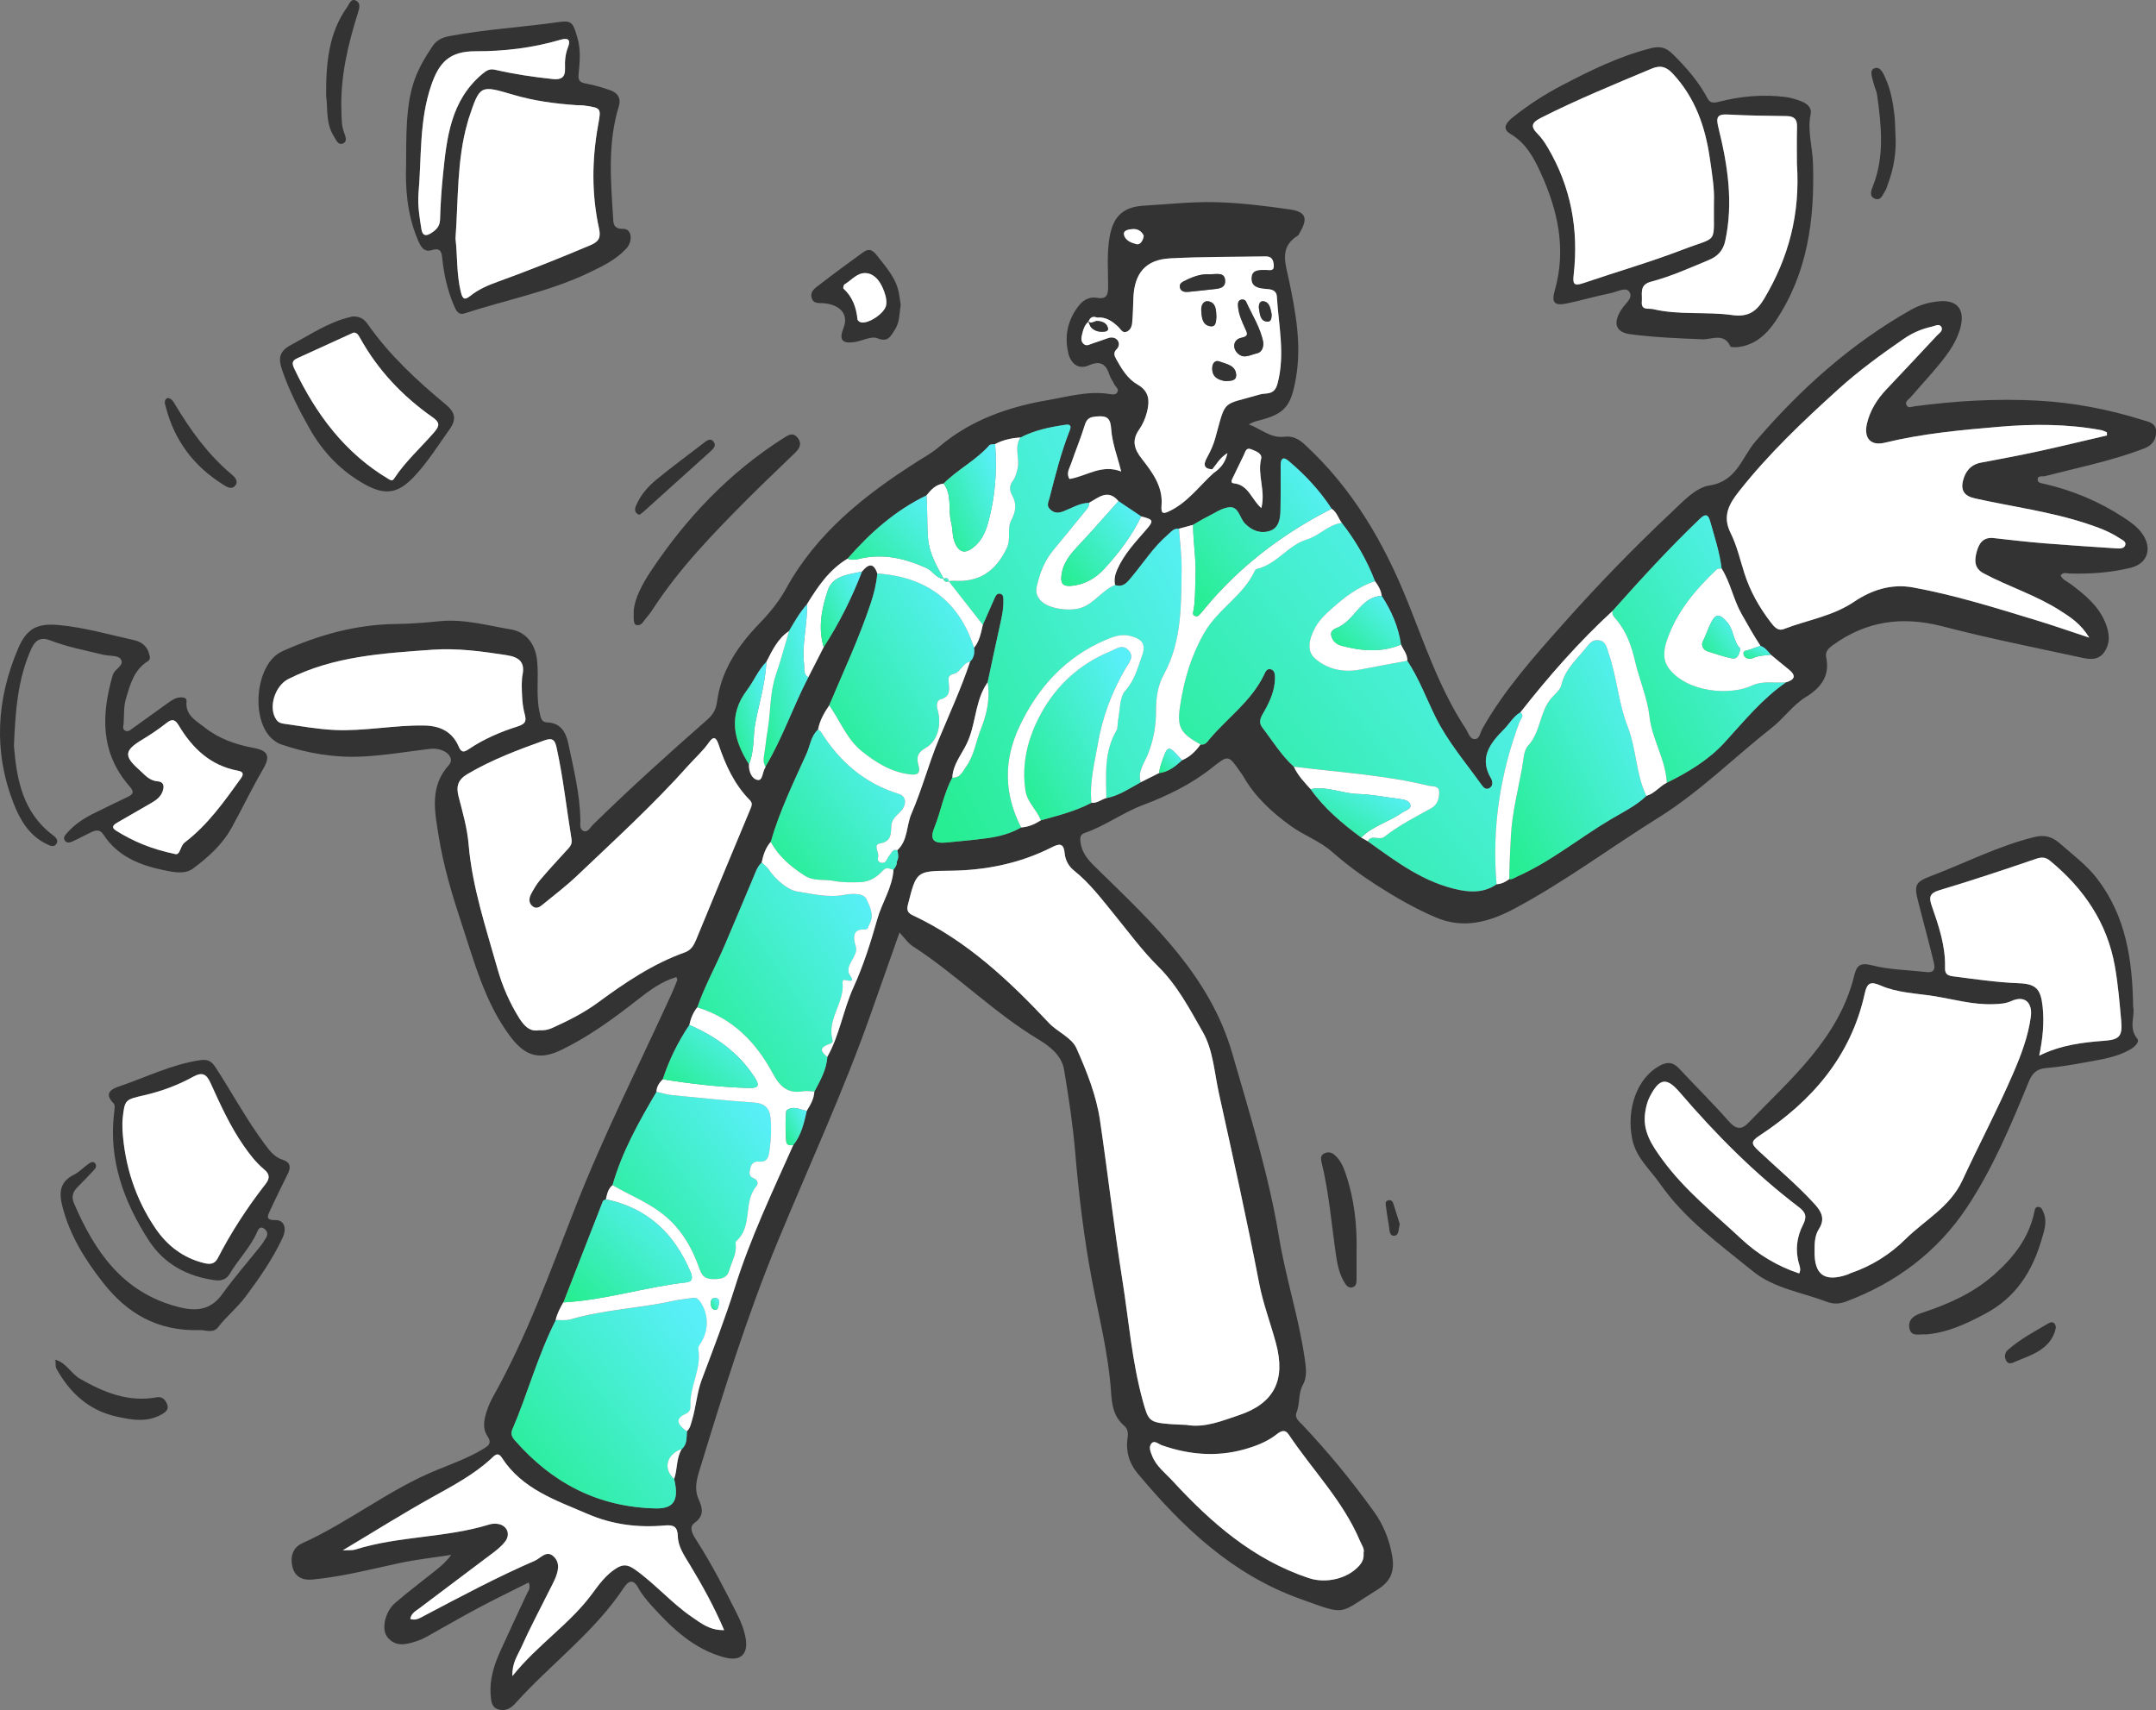 <svg width="532" height="422" viewBox="0 0 532 422" fill="none" xmlns="http://www.w3.org/2000/svg">
<rect x="0" y="0" width="532" height="422" fill="#808080" stroke="none"/>
<g clip-path="url(#clip0_883_5133)">
<path d="M221.955 230.119C219.571 236.867 217.286 243.301 215.031 249.741C208.256 269.074 199.632 287.654 191.827 306.562C184.294 324.816 178.455 343.693 172.677 362.569C171.882 365.176 171.229 367.438 172.461 370.156C173.268 371.943 173.909 374.038 171.359 375.825C169.708 376.978 171.211 379.116 172.104 380.509C175.75 386.216 178.818 392.225 181.861 398.258C182.84 400.199 183.635 402.202 183.998 404.328C184.664 408.254 182.699 410.035 178.855 409.024C171.365 407.058 166.018 401.999 161.016 396.489C159.71 395.053 158.417 393.531 157.493 391.842C156.224 389.525 155.035 390.135 153.976 391.744C146.646 402.837 135.848 410.651 127.107 420.401C125.826 421.831 124.378 422.348 122.77 421.769C121.23 421.22 121.15 419.52 121.058 418.127C120.799 414.343 121.933 410.824 123.466 407.434C125.61 402.677 127.84 397.962 130.045 393.235C130.378 392.52 131.018 391.892 130.445 390.511C126.275 392.613 122.105 394.628 118.021 396.803C113.685 399.115 109.441 401.598 105.141 403.983C104.427 404.378 103.669 404.717 102.893 404.969C100.293 405.826 97.583 406.547 95.569 403.971C94.047 402.03 95.014 397.709 97.472 395.589C100.731 392.779 104.18 390.197 107.537 387.504C108.874 386.432 110.18 385.328 111.332 383.701C107.032 384.373 102.696 384.835 98.452 385.754C91.356 387.288 84.321 389.106 77.071 389.79C74.656 390.018 72.778 389.162 72.156 386.635C71.552 384.182 72.254 381.89 74.54 380.854C86.132 375.616 96.136 367.469 107.962 362.686C111.751 361.152 115.594 359.747 119.13 357.627C120.479 356.813 121.495 356.234 120.27 354.391C118.902 352.339 119.493 350.022 120.233 347.859C120.627 346.7 121.157 345.572 121.754 344.506C130.027 329.715 135.749 313.797 141.896 298.1C148.962 280.068 157.696 262.831 165.716 245.248C166.221 244.139 166.671 243.005 167.114 241.865C167.17 241.723 167.016 241.501 166.899 241.107C163.197 242.204 160.203 244.453 157.253 246.764C151.352 251.38 145.327 255.793 138.552 259.077C133.076 261.734 129.54 260.643 125.85 255.694C119.641 247.362 117.079 237.502 113.9 227.912C111.553 220.819 109.41 213.645 108.227 206.244C107.254 200.174 105.967 194.042 110.802 188.748C111.732 187.725 111.202 186.375 109.964 185.599C108.695 184.81 107.309 184.643 105.825 184.828C100.33 185.506 94.848 186.431 89.335 186.696C82.547 187.022 75.864 185.919 69.408 183.707C68.743 183.479 68.109 183.096 67.548 182.665C61.672 178.172 62.898 163.788 69.612 160.744C78.531 156.701 87.857 154.088 97.774 153.983C101.334 153.946 104.901 153.657 108.443 153.299C114.479 152.689 120.245 154.353 126.072 155.327C129.922 155.968 132.096 159.012 132.527 162.969C132.989 167.252 132.189 171.597 133.162 175.855C133.421 176.983 133.501 178.228 135.004 178.271C138.373 178.376 139.642 180.736 140.215 183.423C141.533 189.635 143.061 195.823 143.215 202.226C143.239 203.206 142.919 204.555 143.892 205.024C145.019 205.566 145.611 204.21 146.288 203.545C155.442 194.572 164.959 185.993 174.586 177.538C175.997 176.299 176.687 175.023 176.939 173.144C177.974 165.428 182.077 159.357 187.38 153.866C189.85 151.309 192.197 148.474 193.897 145.374C201.449 131.582 213.263 122.239 226.15 114.018C228.035 112.816 229.987 111.762 231.693 110.295C239.412 103.683 248.83 100.416 258.451 98.759C263.311 97.921 268.43 96.429 273.598 97.206C274.264 97.304 275.144 97.545 275.619 96.928C276.309 96.041 275.249 95.486 274.941 94.796C274.608 94.05 274.048 93.391 273.808 92.621C272.964 89.952 271.652 88.855 268.701 90.149C266.053 91.308 264.223 89.656 263.626 87.21C262.572 82.902 263.472 78.841 266.274 75.34C267.346 73.997 268.905 73.189 270.623 73.485C273.253 73.947 273.438 72.579 273.432 70.527C273.432 66.534 273.099 62.528 273.789 58.547C274.689 53.364 277.115 51.04 282.394 50.744C288.215 50.412 294.006 49.746 299.87 49.888C306.042 50.036 312.121 50.806 318.207 51.669C322.199 52.23 322.833 53.844 320.751 57.345C320.591 57.61 320.505 57.98 320.271 58.121C315.645 60.962 317.154 64.863 318.022 68.974C319.71 76.979 321.219 85.016 319.766 93.335C318.571 100.158 317.148 102.148 310.514 103.794C309.738 103.985 308.968 104.225 308.142 104.743C311.093 105.766 313.464 108.188 316.92 107.775C318.829 107.547 320.314 108.2 321.835 109.593C333.668 120.433 341.46 133.831 347.374 148.566C351.636 159.191 355.283 170.124 361.658 179.793C362.299 180.767 362.631 182.431 363.943 182.388C365.114 182.351 365.274 180.718 365.81 179.762C371.206 170.229 378.462 162.112 385.669 154.002C394.243 144.351 403.237 135.076 412.655 126.226C415.439 123.607 418.414 120.316 421.864 119.792C428.566 118.763 429.834 112.822 433.111 109.001C444.23 96.035 456.685 84.831 471.585 76.425C473.772 75.192 476.131 74.551 478.595 74.342C482.815 73.99 484.773 76.252 483.856 80.369C483.024 84.073 480.831 87.074 478.503 89.934C476.236 92.713 473.772 95.332 471.437 98.05C470.951 98.617 469.904 99.104 470.483 100.059C470.926 100.792 471.77 100.349 472.46 100.256C482.537 98.931 492.658 98.321 502.809 98.864C511.642 99.338 520.297 101.002 528.742 103.658C530.158 104.102 531.932 104.342 532.019 106.37C532.111 108.447 531.082 109.895 529.148 110.641C524.652 112.366 520.026 113.666 515.363 114.837C511.79 115.737 508.199 116.569 504.632 117.494C503.961 117.666 502.704 117.21 502.797 118.467C502.852 119.207 503.856 119.262 504.565 119.429C511.513 121.05 517.993 123.767 523.974 127.675C525.699 128.802 527.38 129.967 528.594 131.68C531.095 135.212 530.035 139.039 525.822 140.093C520.863 141.331 515.72 141.67 510.583 141.522C509.911 141.504 509.178 141.085 508.458 141.991C508.957 143.125 510.176 143.538 511.082 144.228C514.451 146.779 517.703 149.411 519.416 153.466C520.463 155.943 520.863 158.433 519.323 160.793C517.685 163.302 515.116 162.611 512.868 162.125C501.67 159.703 490.428 157.459 479.347 154.569C469.454 151.993 460.541 153.201 452.25 159.21C451.135 160.017 450.328 160.836 450.617 162.205C451.609 166.87 449.225 169.773 445.591 172.016C442.357 174.006 440.171 177.236 437.343 179.467C427.943 186.868 419.449 195.404 409.212 201.782C397.311 209.202 386.057 217.645 373.639 224.252C367.442 227.549 361.11 229.324 354.23 226.372C349.135 224.19 344.355 221.435 339.699 218.452C335.806 215.963 332.11 213.208 328.642 210.163C325.611 207.507 321.786 206.188 318.546 203.853C313.84 200.457 309.67 196.642 306.775 191.552C306.571 191.194 306.313 190.874 306.079 190.541C303.048 186.172 303.116 186.264 298.946 189.555C293.839 193.586 288.024 196.402 281.976 198.682C276.98 200.568 272.674 203.828 267.617 205.566C266.496 205.948 266.453 206.842 266.65 208.068C267.131 211.063 269.089 212.795 271.116 214.773C284.606 227.949 298.545 240.897 304.04 259.866C308.401 274.922 313.082 289.978 315.626 305.409C317.283 315.455 320.474 325.087 321.922 335.126C322.254 337.425 322.618 339.711 321.497 341.727C320.283 343.902 320.819 346.336 319.932 348.53C319.359 349.935 320.628 350.817 321.429 351.667C327.773 358.385 333.613 365.509 339.009 373.009C341.337 376.251 342.76 379.8 343.481 383.677C344.232 387.707 343.241 390.209 339.822 392.329C330.003 398.406 332.572 398.769 320.788 394.542C304.028 388.533 291.77 376.842 280.694 363.58C278.582 361.053 277.725 357.966 278.249 354.638C278.428 353.498 278.2 352.524 277.393 351.834C274.756 349.572 274.368 346.688 274.146 343.366C273.512 334.048 271.159 324.97 269.428 315.818C267.439 305.317 266.194 294.766 265.289 284.135C264.716 277.399 263.687 270.688 262.572 264.014C261.975 260.421 259.03 258.19 256.203 256.483C245.189 249.846 236.135 240.595 225.392 233.613C224.123 232.855 223.255 231.499 221.955 230.119ZM189.111 163.32C187.091 165.354 186.031 168.041 184.331 170.296C179.643 176.508 180.98 182.579 184.805 188.581C184.731 190.332 185.44 192.187 186.924 192.47C188.242 192.723 188.101 190.486 188.803 189.469C188.858 189.389 188.858 189.278 188.883 189.179C193.09 182.16 195.69 174.364 199.453 167.135C200.716 164.657 201.979 162.186 203.242 159.709C207.054 153.829 210.177 147.605 212.691 141.066C214.2 139.217 215.543 138.706 216.485 141.528C216.251 144.074 215.641 146.533 214.834 148.961C211.97 157.552 208.12 165.742 204.603 174.074C203.346 175.904 202.262 177.821 201.849 180.04C200.088 181.63 199.915 184.002 199.01 185.999C195.788 193.136 192.351 200.198 190.177 207.772C188.883 209.221 188.335 210.989 187.941 212.832C186.863 213.849 186.432 215.217 185.877 216.536C183.555 222.101 181.19 227.653 178.837 233.2C176.644 238.371 173.884 243.295 172.048 248.613C171.02 249.883 170.447 251.362 170.096 252.933C167.287 257.105 165.094 261.58 163.523 266.356C162.679 267.219 161.996 268.161 161.996 269.437C157.678 276.783 153.489 284.191 151.142 292.467C150.021 293.367 149.793 294.68 149.528 295.974C149.27 296.11 148.851 296.184 148.771 296.387C145.5 304.719 142.26 313.064 139.014 321.408C138.238 322.801 137.455 324.187 137.135 325.777C132.7 334.461 130.211 343.914 126.38 352.838C125.992 353.75 126.275 354.57 126.965 355.359C136.168 365.922 147.502 371.894 161.737 372.239C165.901 372.337 167.718 370.624 166.338 364.96C167.195 362.545 166.807 359.814 168.248 357.547C169.578 356.363 169.357 354.742 169.48 353.214C170.299 352.499 170.459 351.489 170.755 350.515C171.753 347.199 171.981 343.612 173.17 340.457C176.009 332.902 178.929 325.364 181.344 317.679C185.156 305.539 190.602 294.113 195.757 282.552C197.735 280.093 198.381 277.11 199.059 274.146C199.977 272.673 200.852 271.187 200.944 269.388C202.367 266.664 203.95 264.002 204.135 260.822C207.184 255.423 208.058 249.211 210.621 243.59C213.06 238.241 214.853 232.547 216.454 226.871C217.625 222.723 220.193 219.05 220.47 214.631C220.889 214.034 221.376 213.461 221.265 212.653L221.197 212.758C221.85 211.821 221.647 210.817 221.413 209.818C224.055 207.402 223.612 203.76 224.905 200.778C227.486 194.843 229.131 188.507 231.619 182.523C234.274 176.145 237.176 169.865 239.362 163.295C240.336 162.334 240.508 161.145 240.348 159.863C241.703 158.223 242.048 156.202 242.504 154.218C243.483 151.987 244.456 149.75 245.454 147.525C245.707 146.958 246.07 146.36 246.803 146.52C247.555 146.681 247.573 147.389 247.592 147.993C247.641 149.743 247.37 151.444 246.988 153.151C245.849 158.217 244.789 163.302 243.699 168.374C243.434 168.799 243.151 169.212 242.91 169.655C240.557 173.988 240.693 179.091 238.549 183.534C237.237 186.246 235.137 188.686 234.989 191.909C232.858 195.798 232.186 200.211 230.542 204.272C229.365 207.174 230.301 208.247 233.584 207.914C236.942 207.575 240.311 207.298 243.65 206.836C246.551 206.435 249.384 205.695 251.959 204.204C253.745 204.087 255.328 203.403 256.813 202.454C261.069 201.271 265.363 200.192 269.311 198.121C270.703 198.282 271.732 197.289 272.97 196.957C276.124 196.365 278.717 194.541 281.464 193.056C282.961 192.304 284.458 191.552 285.955 190.8C288.295 190.541 290.002 189.136 291.653 187.626C293.574 186.806 295.01 185.426 296.198 183.75C297.467 183.965 298.009 182.912 298.625 182.197C303.054 177.038 308.771 172.971 311.844 166.648C312.165 165.995 312.522 164.898 313.544 165.175C314.622 165.465 314.61 166.654 314.591 167.486C314.542 170.309 313.458 172.835 312.109 175.282C311.401 176.57 310.255 177.963 311.45 179.522C313.982 182.813 316.131 186.412 319.254 189.228C320.234 191.373 321.835 193.043 323.388 194.763C326.788 199.539 331.211 203.255 335.88 206.706C336.416 207.008 336.951 207.316 337.487 207.618C344.516 212.647 351.415 217.922 360.192 219.654C363.401 220.289 366.475 220.172 369.266 218.231C370.454 218.169 371.471 217.676 372.395 216.961C373.171 217.097 373.731 216.591 374.372 216.302C382.737 212.598 389.777 206.725 397.594 202.115C400.557 200.371 403.699 198.855 406.218 196.427C408.22 195.853 409.464 194.091 411.257 193.185C416.511 190.603 421.624 187.521 425.492 183.275C430.303 178.006 434.775 172.484 440.7 168.386C442.912 167.733 443.244 166.716 441.347 165.206C439.869 164.023 438.421 162.796 436.961 161.594C436.21 160.75 435.545 159.807 434.411 159.407C432.711 156.855 431.233 154.175 429.717 151.506C427.685 147.919 426.995 143.79 424.802 140.308C424.303 136.247 423.022 132.371 421.913 128.457C421.433 126.769 420.607 126.935 419.535 127.952C411.94 135.187 404.881 142.934 397.908 150.754C389.574 158.421 382.133 166.907 375.154 175.8C373.417 176.798 372.493 178.585 371.138 179.947C367.67 183.435 364.837 187.053 367.984 192.23C368.034 192.316 368.058 192.421 368.095 192.519C368.354 193.277 368.255 194.017 367.59 194.448C366.666 195.046 366.032 194.337 365.557 193.678C361.634 188.187 357.211 183.041 354.193 176.915C351.907 172.287 350.109 167.406 347.244 163.067C347.318 161.514 346.277 160.393 345.692 159.099C345.064 154.711 343.339 150.76 340.937 147.075C340.752 145.695 340.099 144.53 339.274 143.451C337.259 138.244 334.506 133.455 331.069 129.061C330.206 127.915 329.849 126.411 328.574 125.561C325.661 121.068 322.051 117.204 317.967 113.759C316.464 112.496 316.021 113.358 316.014 114.825C315.984 118.615 316.057 122.411 315.959 126.202C315.91 128.192 315.466 130.325 313.366 131.021C311.08 131.779 308.931 130.978 307.206 129.209C305.894 127.859 305.666 125.018 303.424 125.185C301.514 125.32 299.679 126.676 297.843 127.576C296.654 128.155 295.539 128.876 294.387 129.53C293.229 129.844 292.071 130.164 290.92 130.479C289.601 130.3 288.924 131.311 288.098 132.019C284.667 134.965 282.24 138.768 279.388 142.206C278.28 143.544 277.282 145.066 275.144 144.376C274.843 143.032 275.12 141.818 275.68 140.542C277.356 136.74 280.165 133.794 282.819 130.725C284.741 128.5 284.655 128.223 281.587 127.453C279.715 126.195 277.842 124.938 275.97 123.681C273.37 120.581 271.073 122.794 268.726 124.088C266.398 124.137 264.463 125.394 262.388 126.189C261.242 126.627 260.312 126.695 259.277 125.85C258.076 124.87 258.692 123.952 258.975 122.855C260.41 117.235 261.827 111.608 263.964 106.197C264.389 105.119 264.118 104.65 262.899 104.829C259.061 105.396 255.279 106.16 251.793 107.978C249.606 108.101 247.506 108.564 245.547 109.593C245.06 109.679 244.376 109.593 244.118 109.883C240.828 113.617 236.289 115.848 232.814 119.349C230.874 119.552 229.716 120.883 228.583 122.27C220.902 125.98 214.668 131.508 209.118 137.88C204.615 140.592 201.775 144.782 199.108 149.127C197.347 151.136 196.01 153.435 194.686 155.74C191.914 157.576 190.571 160.491 189.111 163.32ZM299.383 116.791C300.954 115.688 302.29 114.418 302.863 111.811C300.904 113.044 300.178 114.579 299.13 115.805C296.272 115.731 297.369 113.747 297.948 112.687C298.742 111.232 299.408 109.753 299.839 108.188C302.586 98.278 301.311 100.164 310.797 97.366C311.382 97.193 312.011 97.169 312.62 97.101C314.123 96.934 314.819 96.189 315.232 94.624C317.135 87.45 315.497 80.338 315.072 73.214C314.973 71.575 313.698 71.39 312.405 71.297C310.699 71.18 308.832 70.884 308.807 68.783C308.783 66.435 310.779 66.589 312.442 66.607C313.329 66.614 314.401 67.002 314.302 65.443C314.222 64.167 313.809 63.243 312.312 63.267C304.434 63.409 296.55 63.329 288.69 63.754C282.684 64.075 279.9 67.427 279.666 73.541C279.592 75.593 279.555 77.645 279.37 79.685C279.29 80.591 278.871 81.552 277.929 81.885C276.949 82.23 276.573 81.263 275.994 80.708C274.516 79.303 272.902 78.138 270.691 78.36C269.644 77.935 268.972 78.323 268.603 79.34C267.691 80.104 267.315 81.17 267.057 82.261C266.847 83.148 266.564 84.141 267.371 84.868C268.122 85.552 268.935 84.942 269.681 84.714C270.95 84.326 272.188 83.832 273.45 83.413C274.294 83.136 275.187 83.272 275.723 83.925C276.278 84.609 276.167 85.546 275.526 86.174C274.67 87.019 274.929 87.74 275.428 88.633C276.783 91.08 278.267 93.52 280.707 94.907C283.706 96.614 283.669 99.104 282.98 101.797C282.604 103.264 281.957 104.743 281.089 105.975C279.234 108.619 279.801 110.739 281.686 113.149C284.322 116.532 287.002 120.051 286.602 124.741C286.411 126.997 287.15 126.83 288.794 126.004C293.137 123.854 295.921 119.94 299.383 116.791ZM292.737 351.624C297.313 352.431 301.508 350.626 305.617 349.264C314.444 346.336 317.283 340.562 314.863 331.533C313.538 326.591 311.678 321.765 310.717 316.755C307.693 301.052 304.225 285.454 300.781 269.85C299.654 264.753 299.328 259.127 296.845 254.77C293.648 249.168 290.593 243.264 285.838 238.555C281.834 234.593 278.489 230.014 274.929 225.644C271.837 221.848 268.855 217.904 264.981 214.804C263.619 213.719 262.849 212.16 262.708 210.558C262.461 207.822 261.186 208.259 259.486 209.116C251.559 213.115 243.132 214.798 234.274 214.872C226.063 214.94 226.113 215.1 224.037 223.222C223.673 224.646 224.006 225.293 225.226 225.866C238.481 232.078 248.935 241.889 258.784 252.397C260.965 254.72 264.426 255.99 265.64 258.72C268.159 264.396 270.512 270.269 271.43 276.475C273.358 289.552 274.861 302.692 276.931 315.744C278.52 325.759 279.296 335.909 282.006 345.745C283.337 350.583 283.546 351.02 288.745 351.427C290.069 351.525 291.406 351.556 292.737 351.624ZM519.896 107.454C519.89 107.196 519.89 106.943 519.884 106.684C519.416 106.505 518.96 106.246 518.48 106.154C510.152 104.601 501.725 104.607 493.366 105.316C483.893 106.123 474.388 106.986 465.087 109.254C461.588 110.104 459.851 108.114 460.676 104.539C461.44 101.255 463.19 98.512 465.475 96.09C469.62 91.684 473.79 87.302 477.893 82.859C478.453 82.255 479.63 81.595 478.977 80.597C478.472 79.827 477.456 80.443 476.679 80.615C474.154 81.17 471.838 82.181 469.7 83.66C464.138 87.512 458.693 91.456 453.654 96.022C444.914 103.942 436.376 112.015 429.058 121.315C426.619 124.421 424.962 127.379 427.032 131.526C428.572 134.614 429.36 138.077 430.413 141.393C431.824 145.849 434.072 149.83 436.9 153.527C437.756 154.649 438.686 155.808 440.164 155.235C445.936 152.997 452.157 152.11 457.51 148.499C461.736 145.645 466.621 143.981 472.047 144.967C482.457 146.859 492.51 150.039 502.594 153.108C506.659 154.347 510.675 155.752 515.529 157.355C513.404 153.873 510.829 152.276 508.261 150.631C502.359 146.859 495.639 144.776 489.492 141.51C487.176 140.277 487.163 138.385 487.73 136.259C488.309 134.09 489.325 132.488 491.974 132.79C496.132 133.258 500.29 133.733 504.46 134.078C510.379 134.565 516.311 134.934 522.237 135.329C523.044 135.384 524.103 135.427 524.399 134.577C524.732 133.622 523.672 133.264 523.019 132.827C520.525 131.169 517.734 130.152 514.913 129.221C505.932 126.257 496.551 125.043 487.36 123.009C484.823 122.448 483.763 121.142 484.367 118.677C484.94 116.341 486.27 114.646 488.826 114.166C493.557 113.272 498.288 112.391 502.994 111.368C508.649 110.135 514.266 108.761 519.896 107.454ZM132.965 254.24C134.345 254.301 135.312 254.116 136.285 253.679C140.209 251.904 144.052 249.981 147.539 247.417C154.241 242.493 161.103 237.853 169.006 235.024C170.502 234.488 171.198 233.329 171.765 231.949C176.206 221.164 180.672 210.391 185.175 199.637C185.526 198.799 185.742 198.183 185.027 197.462C181.19 193.579 179.003 188.754 177.303 183.682C176.742 182.018 176.095 181.562 174.974 183.177C173.502 185.297 171.58 186.998 169.874 188.902C161.263 198.553 151.721 207.255 142.365 216.148C139.771 218.613 136.901 220.788 134.135 223.062C133.353 223.703 132.441 224.498 131.406 223.648C130.372 222.797 130.526 221.608 131.092 220.56C131.721 219.395 132.398 218.212 133.248 217.208C135.299 214.786 137.455 212.444 139.599 210.102C140.369 209.264 141.268 208.506 141.053 207.211C139.808 199.631 138.989 191.977 137.338 184.458C136.969 182.77 136.433 181.975 134.443 182.684C127.889 185.025 121.397 187.454 115.366 191.022C112.97 192.439 112.514 194.079 113.18 196.624C114.184 200.488 115.305 204.395 115.637 208.345C116.537 218.952 119.925 228.96 122.764 239.073C123.941 243.27 125.739 247.442 128.123 251.245C129.355 253.204 130.76 254.64 132.965 254.24ZM178.676 402.258C176.157 396.354 173.268 391.183 170.194 386.111C168.87 383.923 167.318 381.735 167.244 379.104C167.176 376.719 166.197 376.244 164.022 376.448C157.493 377.052 151.087 376.238 145.056 373.638C137.197 370.242 128.844 367.512 123.824 359.734C122.783 358.12 121.939 359.278 121.144 360.005C116.789 363.987 111.634 366.692 106.527 369.539C99.345 373.539 92.378 377.921 84.567 382.586C86.194 382.5 86.939 382.611 87.592 382.407C98.384 379.005 109.909 379.548 120.713 376.214C121.378 376.01 122.148 375.955 122.832 376.06C125.105 376.417 126.041 378.574 124.643 380.41C123.848 381.452 122.795 382.333 121.742 383.134C115.699 387.713 109.607 392.231 103.57 396.816C102.634 397.525 101.445 398.11 101.236 399.515C102.609 399.996 103.694 399.244 104.741 398.689C113.703 393.975 122.623 389.186 131.93 385.168C133.402 384.533 134.813 382.457 136.568 384.065C138.324 385.68 137.726 387.843 136.87 389.803C136.464 390.739 135.965 391.633 135.509 392.545C133.18 397.216 130.71 401.826 128.591 406.596C127.741 408.513 126.318 410.349 126.429 413.609C132.688 405.789 140.628 400.766 146.128 393.266C147.816 390.961 149.51 388.632 152.011 387.054C153.655 386.012 154.807 386.006 156.618 387.288C161.675 390.85 165.698 395.608 170.78 399.078C173.022 400.594 175.215 402.381 178.676 402.258ZM128.739 169.051C128.801 168.09 128.764 167.357 128.912 166.66C129.595 163.4 128.142 162.161 124.982 161.675C118.902 160.726 112.748 159.894 106.675 160.337C94.559 161.219 82.332 161.903 71.127 167.579C67.838 169.243 66.076 174.697 68.244 177.667C68.731 178.333 69.396 178.505 70.092 178.604C74.244 179.183 78.371 179.947 82.584 180.138C89.994 180.471 97.287 178.906 104.679 179.035C108.628 179.103 111.634 180.564 113.21 184.286C113.888 185.882 114.59 185.592 115.736 184.822C119.407 182.357 123.503 180.601 127.643 179.294C129.934 178.573 129.873 177.735 129.448 176.139C128.807 173.723 128.776 171.27 128.739 169.051ZM336.459 383.239C336.773 382.235 336.009 381.286 335.578 380.269C331.426 370.396 323.868 362.803 318.029 354.058C317.018 352.542 315.99 353.196 314.943 354.015C312.565 355.864 309.719 356.918 306.941 357.694C300.159 359.58 293.353 358.995 286.706 356.665C285.875 356.376 284.92 355.402 284.193 356.135C283.337 357.004 283.891 358.268 284.31 359.309C285.339 361.873 287.544 363.506 289.33 365.447C298.847 375.788 309.257 384.872 322.932 389.433C327.17 390.844 332.59 389.63 335.473 386.277C336.175 385.452 336.588 384.558 336.459 383.239ZM276.66 116.353C275.73 112.637 274.418 109.309 274.196 105.914C274.005 102.993 273.019 102.567 270.5 102.783C268.917 102.919 268.172 103.301 267.685 104.872C266.693 108.089 265.393 111.214 264.297 114.406C263.884 115.608 263.034 116.816 263.897 118.202C268.036 117.555 271.769 114.449 276.66 116.353ZM311.241 125.376C312.349 121.08 310.193 117.21 311.191 113.229C311.524 111.892 309.861 111.325 308.746 110.875C307.44 110.345 307.292 111.516 306.91 112.317C306.029 114.153 305.112 115.971 304.243 117.814C304.009 118.307 303.485 119.182 304.422 119.275C308.099 119.638 308.783 123.256 311.241 125.376ZM282.222 58.171C281.748 57.104 280.774 56.426 279.45 56.531C278.594 56.599 277.183 56.79 277.331 57.819C277.553 59.335 279.185 59.952 280.479 60.26C281.298 60.457 282.049 59.471 282.222 58.171Z" fill="#333333"/>
<path d="M526.358 248.521C526.931 250.579 525.107 253.58 527.374 256.323C528.07 257.167 526.666 258.418 525.508 259.065C522.212 260.902 518.547 261.438 514.925 262.097C511.599 262.701 508.26 263.305 504.897 263.564C502.47 263.755 501.423 264.932 500.554 267.052C496.212 277.658 491.758 288.258 485.414 297.847C478.071 308.953 467.858 316.582 455.397 321.229C453.777 321.833 452.293 321.827 450.642 321.198C444.544 318.887 437.756 317.95 432.588 313.754C424.426 307.116 415.784 300.954 409.618 292.116C407.129 288.542 403.686 285.719 402.75 281.06C401.253 273.597 403.988 266.035 409.495 263.009C411.46 261.931 412.858 262.103 414.361 263.718C418.408 268.069 422.658 272.241 426.582 276.703C428.282 278.638 429.662 278.909 431.374 277.128C441.84 266.251 453.697 256.353 457.547 240.731C458.163 238.223 458.988 237.465 461.927 238.216C466.251 239.326 470.846 239.369 475.324 239.874C477.856 240.158 477.381 238.37 477.067 237.076C475.897 232.201 474.548 227.37 473.316 222.507C472.281 218.421 472.565 217.67 476.433 216.197C484.933 212.974 493.052 208.746 501.959 206.57C504.651 205.911 506.437 206.484 508.55 208.364C511.605 211.075 514.894 213.479 517.426 216.764C524.497 225.959 526.204 236.645 526.358 248.521ZM447.747 308.632C447.617 314.592 450.174 316.453 455.847 314.53C456.136 314.432 456.395 314.253 456.685 314.154C461.822 312.404 466.399 309.526 470.162 305.791C474.93 301.064 481.157 297.878 484.219 291.272C488.297 282.465 492.855 273.874 496.711 264.963C498.657 260.464 500.431 255.848 501.103 250.924C501.589 247.356 499.544 245.562 496.323 247.017C494.807 247.701 493.403 247.732 491.894 247.793C486.818 247.997 481.952 246.542 477.006 245.778C472.669 245.106 468.173 244.977 464.095 243.214C461.686 242.173 460.744 242.37 460.128 245.156C456.715 260.674 447.082 271.73 434.177 280.216C431.959 281.676 432.126 282.28 433.838 283.895C438.532 288.32 443.515 292.437 447.858 297.231C449.545 299.092 450.34 300.898 448.825 303.265C447.796 304.879 447.747 306.771 447.747 308.632ZM503.179 260.507C508.494 257.888 513.866 257.235 519.299 256.822C522.976 256.544 523.752 255.688 523.413 251.929C523.013 247.442 522.643 242.931 521.861 238.494C519.97 227.721 514.174 219.253 505.833 212.394C504.817 211.556 503.875 211.433 502.495 211.901C494.561 214.607 486.609 217.257 478.583 219.666C476.076 220.418 475.94 221.441 476.692 223.611C478.41 228.541 480.11 233.514 479.944 238.845C479.901 240.306 480.517 240.743 481.897 240.922C487.28 241.612 492.651 242.419 498.091 242.623C502.372 242.783 503.542 244.016 504.022 248.354C504.466 252.348 504.059 256.286 503.179 260.507ZM443.94 314.247C444.384 313.446 444.174 312.755 443.965 312.065C442.918 308.651 443.324 305.286 444.907 302.223C445.942 300.226 445.529 299.148 443.885 297.897C432.988 289.614 423.403 279.957 414.509 269.585C411.232 265.764 409.482 266.035 407.111 270.589C406.501 271.76 406.187 273.042 405.971 274.386C405.22 279.125 407.61 282.613 410.191 286.151C415.679 293.681 422.923 299.419 429.649 305.711C433.844 309.631 438.563 312.447 443.94 314.247Z" fill="#333333"/>
<path d="M428.528 85.687C427.949 85.632 427.099 85.737 426.995 85.508C425.418 82.014 422.381 83.82 420.046 83.727C414.127 83.493 408.213 83.253 402.343 82.489C398.838 82.033 397.994 79.993 399.793 76.856C399.898 76.677 400.027 76.523 400.132 76.344C400.957 74.908 403.175 73.534 401.986 71.938C401.117 70.767 398.949 72.043 397.415 72.351C393.806 73.066 390.264 74.126 386.654 74.878C383.599 75.512 382.774 74.724 383.636 71.71C386.568 61.455 384.381 51.816 380.113 42.517C378.437 38.862 376.515 35.288 372.684 33.032C370.158 31.541 372.253 29.766 373.602 28.7C377.298 25.779 381.265 23.227 385.453 21.04C392.438 17.385 399.491 13.921 407.185 11.943C409.433 11.364 410.942 11.537 412.833 13.422C416.141 16.707 419.122 20.121 421.309 24.226C421.956 25.44 422.757 25.464 424.081 25.125C429.465 23.751 434.959 23.233 440.503 23.93C441.907 24.102 443.312 24.534 444.624 25.064C445.899 25.581 447.106 26.58 446.792 28.071C445.924 32.2 447.229 36.188 447.359 40.243C447.802 54.115 446.059 67.458 438.076 79.302C435.791 82.704 432.834 85.287 428.528 85.687ZM422.917 49.715C423.077 46.695 422.449 42.843 421.894 38.992C420.779 31.257 418.279 24.127 412.833 18.248C411.238 16.528 409.809 15.998 407.499 16.966C398.37 20.811 389.204 24.546 380.353 29.026C378.16 30.136 377.427 31.048 379.41 33.026C380.408 34.018 381.221 35.245 381.948 36.471C387.664 46.165 389.568 56.66 388.324 67.766C388.071 69.997 388.244 70.718 390.794 69.843C398.912 67.063 407.166 64.703 415.186 61.621C424.315 58.109 422.738 60.635 422.917 49.715ZM443.392 40.378C443.392 37.839 443.33 34.561 443.416 31.282C443.466 29.445 442.727 28.675 440.916 28.644C436.105 28.57 431.288 28.546 426.489 28.262C423.693 28.102 423.379 28.891 424.032 31.529C426.311 40.705 427.746 49.986 425.701 59.458C425.196 61.782 423.859 63.236 421.722 64.13C417.01 66.096 412.334 68.21 407.394 69.51C404.357 70.311 405.3 72.542 405.121 74.422C404.912 76.696 406.834 76.018 407.918 76.277C414.355 77.805 421.001 76.844 427.463 77.749C431.448 78.304 433.481 76.794 435.347 73.645C441.328 63.594 444.248 52.833 443.392 40.378Z" fill="#333333"/>
<path d="M100.195 41.118C100.262 32.638 100.176 26.685 101.901 20.892C102.936 17.41 104.747 14.341 106.755 11.358C107.74 9.898 109.169 9.238 110.851 8.918C119.82 7.217 128.942 6.73 137.966 5.43C141.237 4.955 141.453 5.849 142.463 9.275C143.387 12.4 143.048 15.321 142.765 18.341C142.635 19.727 143.005 20.337 144.477 20.602C146.578 20.978 148.653 21.595 150.674 22.303C152.448 22.926 153.292 24.319 152.707 26.204C149.947 35.14 150.68 44.261 151.265 53.364C151.364 54.911 151.154 56.55 153.852 56.482C155.854 56.433 156.273 59.477 154.511 61.375C151.955 64.13 148.567 65.745 145.266 67.323C135.521 71.988 124.883 73.991 114.689 77.319C113.038 77.861 112.526 76.567 112.04 75.451C110.432 71.754 109.576 67.865 109.139 63.871C108.972 62.318 108.812 61.03 106.558 61.721C104.5 62.355 103.761 60.71 103.077 59.12C100.25 52.526 100.071 45.58 100.195 41.118ZM112.397 58.873C112.908 63.113 112.625 67.643 113.709 72.08C114.146 73.886 114.689 74.095 116.062 72.992C118.083 71.371 120.442 70.379 122.856 69.504C130.55 66.725 138.133 63.686 145.666 60.506C147.797 59.607 148.29 58.608 147.791 56.334C145.949 47.928 146.042 39.436 147.557 30.987C148.333 26.66 148.456 26.636 144.015 26.026C143.411 25.945 142.789 25.989 142.173 25.945C136.95 25.582 131.757 24.886 126.743 23.413C118.403 20.96 118.434 20.849 115.594 29.397C115.495 29.686 115.434 29.988 115.348 30.284C112.705 39.565 113.112 49.155 112.397 58.873ZM103.25 47.941C103.059 50.843 103.533 53.672 103.983 56.513C104.248 58.208 105.11 58.306 106.305 57.567C107.531 56.809 108.529 55.946 108.584 54.214C108.695 50.535 108.929 46.85 109.305 43.183C110.247 33.988 111.202 24.799 119.043 18.224C120.128 17.318 120.854 16.911 122.216 17.219C126.903 18.291 131.659 19 136.439 19.505C138.471 19.721 139.525 19.086 139.426 16.831C139.352 15.105 139.488 13.343 140.147 11.691C140.972 9.62 139.987 9.312 138.293 9.811C131.462 11.833 124.347 12.665 117.356 12.646C110.95 12.628 108.381 15.364 106.453 20.929C103.385 29.791 104.057 38.924 103.25 47.941Z" fill="#333333"/>
<path d="M3.437 184.082C4.115 192.076 5.457 200.395 13.052 206.096C13.767 206.632 14.611 207.433 13.798 208.401C13.176 209.14 12.282 208.66 11.537 208.302C7.25 206.25 4.977 202.404 3.369 198.294C-1.657 185.438 -0.881 172.601 4.472 160.035C6.572 155.099 9.178 153.755 14.488 154.242C20.826 154.822 26.936 156.621 33.127 157.983C34.833 158.359 36.318 159.431 36.798 161.354C36.965 162.013 37.273 162.673 36.404 163.221C33.022 165.341 32.092 168.996 31.064 172.447C30.491 174.37 30.651 176.508 30.503 178.554C30.46 179.134 30.152 179.83 30.774 180.243C31.526 180.748 32.129 180.157 32.696 179.756C35.616 177.679 38.523 175.578 41.43 173.482C42.348 172.823 43.272 172.164 44.461 172.102C45.212 172.065 46.118 172.151 46.026 173.094C45.681 176.558 48.428 177.858 50.504 179.516C54.015 182.314 58.185 183.743 62.552 184.557C66.334 185.26 66.728 186.72 64.825 189.968C62.096 194.621 59.78 199.52 57.162 204.253C54.779 208.555 51.323 211.568 47.609 214.348C45.619 215.839 42.773 215.217 40.432 214.736C34.519 213.522 29.018 211.34 25.52 205.948C24.584 204.5 23.481 204.9 22.329 205.449C20.851 206.151 19.422 206.953 17.937 207.63C17.297 207.92 16.477 208.167 15.984 207.409C15.486 206.651 16.114 206.053 16.576 205.523C18.498 203.329 20.9 201.794 23.506 200.543C26.179 199.255 28.821 197.912 31.507 196.655C33.066 195.927 33.059 195.286 31.92 193.986C24.719 185.746 24.99 176.373 27.823 166.574C28.273 165.009 30.891 164.201 29.745 162.593C29.099 161.681 26.899 161.915 25.415 161.557C21.042 160.497 16.607 159.659 12.387 158.026C10.194 157.176 8.765 157.823 7.749 160.054C4.373 167.505 3.794 175.436 3.437 184.082ZM43.161 210.737C44.449 211.193 44.455 208.758 45.551 207.926C51.231 203.612 55.327 197.819 59.448 192.082C60.205 191.022 60.008 190.442 58.709 190.202C51.957 188.957 47.479 184.686 44.11 179.041C43.223 177.562 42.496 177.291 41.048 178.45C39.145 179.978 37.075 181.334 34.987 182.597C30.719 185.186 30.509 186.578 34.322 189.943C35.653 191.114 36.804 192.673 38.886 192.815C40.463 192.92 40.562 194.066 40.131 195.286C39.663 196.611 38.597 197.431 37.433 198.109C34.692 199.699 31.938 201.264 29.203 202.854C28.31 203.372 27.109 204.031 28.655 204.999C32.837 207.6 37.328 209.529 43.161 210.737Z" fill="#333333"/>
<path d="M49.211 328.242C38.708 328.513 31.304 324.033 25.397 316.49C20.931 310.789 17.18 304.762 15.381 297.644C14.543 294.328 14.716 291.635 18.221 289.903C19.57 289.238 20.642 288.03 21.904 287.161C22.36 286.847 23.05 286.452 23.53 287.167C23.838 287.629 23.684 288.196 23.315 288.591C21.991 290.014 20.666 291.444 19.274 292.8C18.055 293.989 17.512 295.216 18.245 296.917C23.352 308.792 30.183 318.832 43.679 322.443C48.268 323.669 51.908 323.466 54.914 319.263C57.791 315.239 61.087 311.504 64.173 307.628C64.745 306.913 65.251 306.13 65.713 305.335C66.205 304.485 65.897 303.677 65.164 303.184C64.062 302.432 63.667 303.536 63.384 304.177C61.703 307.923 58.758 310.826 56.701 314.327C55.882 315.719 54.625 316.138 53.048 315.923C46.149 314.992 40.433 311.892 36.663 306.031C30.547 296.528 26.783 286.274 28.15 274.675C28.243 273.88 28.465 272.722 28.052 272.309C25.378 269.622 27.793 268.63 29.629 268.013C36.195 265.789 42.453 262.621 49.445 261.616C51.336 261.345 52.266 261.974 53.177 263.373C57.255 269.64 60.797 276.241 65.263 282.268C66.513 283.95 67.702 285.565 69.784 286.218C71.638 286.797 71.817 287.999 71.059 289.565C69.587 292.597 68.066 295.61 66.661 298.679C66.131 299.838 65.3 301.144 67.936 301.083C70.08 301.033 70.868 303.024 69.71 305.501C67.271 310.715 63.994 315.43 60.551 320.033C58.524 322.745 55.851 324.853 53.781 327.558C52.568 329.16 50.325 328.094 49.211 328.242ZM30.232 279.026C30.824 287.777 33.435 295.894 38.382 303.141C41.283 307.4 45.219 310.444 50.375 311.695C51.841 312.053 52.986 311.96 53.75 310.481C57.077 303.992 61.068 297.921 65.54 292.178C66.655 290.742 66.556 289.725 65.164 288.56C63.187 286.915 61.623 284.868 60.15 282.761C56.793 277.948 54.397 272.617 51.982 267.311C50.96 265.061 49.987 264.439 47.603 265.752C43.839 267.822 39.78 269.32 35.573 270.287C30.799 271.384 30.774 271.353 30.257 276.265C30.146 277.171 30.232 278.102 30.232 279.026Z" fill="#333333"/>
<path d="M86.982 78.088C89.027 78.033 89.951 78.889 90.77 80.048C96.129 87.659 102.886 93.926 110.001 99.824C112.194 101.642 112.76 103.361 110.993 105.851C108.141 109.857 105.56 114.041 102.153 117.64C98.199 121.825 95.033 122.318 89.988 119.507C84.093 116.217 79.639 111.533 76.35 105.691C73.732 101.05 71.324 96.33 69.599 91.258C68.675 88.552 68.829 86.734 71.687 85.194C75.642 83.068 79.418 80.603 83.668 79.05C84.906 78.594 86.212 78.304 86.982 78.088ZM87.271 82.069C87.031 82.174 86.754 82.291 86.477 82.421C82.109 84.411 77.748 86.42 73.375 88.398C72.063 88.99 71.983 89.649 72.617 90.993C77.952 102.19 85.066 111.81 95.957 118.269C96.813 118.774 97.016 118.447 97.299 118.016C100.084 113.807 103.86 110.454 107.13 106.671C108.596 104.976 108.485 104.193 106.675 102.93C99.289 97.753 93.222 91.32 88.83 83.394C88.466 82.735 88.164 82.125 87.271 82.069Z" fill="#333333"/>
<path d="M156.372 150.612C156.655 147.666 158.404 144.271 160.474 141.134C169.196 127.939 179.896 116.655 193.318 108.12C194.408 107.423 195.64 106.53 196.829 108.046C197.999 109.543 197.242 110.726 196.133 111.799C192.32 115.503 188.439 119.145 184.682 122.91C176.089 131.538 167.588 140.265 160.93 150.563C160.431 151.333 159.833 152.042 159.248 152.751C158.681 153.435 158.281 154.427 157.141 154.26C156.439 154.168 156.304 153.595 156.372 150.612Z" fill="#333333"/>
<path d="M475.225 329.301C473.575 329.135 471.486 330.059 471.129 327.613C470.821 325.493 472.417 324.581 474.191 323.995C480.701 321.838 486.88 319.151 492.115 314.499C496.908 310.246 500.653 305.452 501.983 299.061C502.119 298.414 502.181 297.804 502.994 297.835C503.733 297.859 503.924 298.488 504.189 299.061C505.279 301.446 504.38 303.831 503.745 305.976C501.466 313.722 497.481 320.113 489.935 324.156C485.167 326.713 480.492 328.876 475.225 329.301Z" fill="#333333"/>
<path d="M222.256 75.266C221.899 77.331 222.041 79.574 220.772 81.429C219.792 82.859 219.213 84.59 216.515 83.475C215.037 82.859 212.826 84.097 210.928 84.399C207.799 84.898 206.974 83.857 208.126 80.973C209.395 77.787 207.633 75.377 203.586 74.853C202.311 74.687 200.697 75.168 200.254 73.43C199.853 71.852 201.245 71.008 202.243 70.237C205.717 67.544 209.265 64.956 212.819 62.368C214.267 61.308 215.111 61.394 216.46 63.132C218.733 66.047 221.191 68.709 221.837 72.499C221.998 73.399 222.115 74.311 222.256 75.266ZM218.696 75.007C218.819 73.806 218.406 72.394 217.84 71.112C217.039 69.301 215.776 67.563 213.688 67.403C211.544 67.242 210.122 69.159 208.397 70.182C208.169 70.317 208.003 71.106 208.138 71.23C210.386 73.276 211.298 75.889 211.594 78.816C211.618 79.05 211.945 79.334 212.197 79.457C213.897 80.289 218.671 77.207 218.696 75.007Z" fill="#333333"/>
<path d="M334.734 308.977C334.734 311.232 334.734 313.494 334.734 315.749C334.734 316.612 334.629 317.487 333.625 317.691C332.682 317.876 332.184 317.204 331.728 316.452C330.471 314.375 330.003 312.052 329.664 309.729C328.537 302.025 327.939 294.236 326.061 286.649C325.882 285.928 325.894 285.133 326.615 284.714C327.471 284.221 328.42 284.271 329.208 284.918C330.687 286.138 331.432 287.826 332.036 289.583C334.179 295.875 334.894 302.364 334.734 308.977Z" fill="#333333"/>
<path d="M80.471 23.726C80.416 15.154 81.223 7.987 85.658 1.763C86.2 0.998 86.569 -0.475 87.844 0.154C89.033 0.74 88.701 1.972 88.331 3.137C85.867 10.957 83.976 18.889 84.241 27.177C84.302 29.119 84.222 31.047 84.974 32.915C85.288 33.71 85.713 34.93 84.678 35.386C83.434 35.928 83.027 34.64 82.479 33.802C80.212 30.326 80.945 26.284 80.471 23.726Z" fill="#333333"/>
<path d="M13.539 335.521C16.311 336.168 17.444 338.941 19.785 340.272C25.692 343.643 31.71 346.09 38.677 344.821C40.075 344.568 40.771 345.412 41.227 346.515C41.732 347.748 40.95 348.419 40.008 348.968C36.336 351.113 32.499 350.41 28.686 349.553C21.91 348.031 17.309 343.773 13.983 337.863C13.521 337.037 13.872 336.31 13.632 335.577L13.539 335.521Z" fill="#333333"/>
<path d="M467.711 33.241C467.994 37.506 467.298 41.604 465.789 45.585C465.61 46.06 465.505 46.584 465.228 46.996C464.581 47.958 464.169 49.646 462.635 49.036C461.101 48.426 461.766 46.892 462.191 45.807C465.062 38.455 464.218 30.949 463.189 23.437C463.054 22.444 462.536 21.514 462.309 20.528C462.013 19.271 461.2 17.391 462.463 16.88C464.039 16.239 464.754 18.223 465.302 19.443C466.559 22.259 467.101 25.291 467.452 28.342C467.637 29.963 467.631 31.608 467.711 33.241Z" fill="#333333"/>
<path d="M41.375 98.204C42.373 98.34 42.736 99.049 43.081 99.622C46.937 106.08 51.274 112.126 57.089 117.013C57.846 117.647 59.004 118.738 58 119.878C57.064 120.944 55.9 120.113 54.951 119.515C47.787 115.004 43.044 108.687 40.925 100.472C40.728 99.727 40.279 98.685 41.375 98.204Z" fill="#333333"/>
<path d="M157.745 127.058C156.446 126.497 156.569 125.622 157.031 124.581C158.133 122.078 159.901 120.051 161.952 118.369C165.747 115.25 169.707 112.341 173.6 109.346C174.34 108.779 175.214 108.003 176.003 108.915C176.884 109.932 176.034 110.745 175.22 111.473C169.738 116.397 164.281 121.339 158.805 126.269C158.509 126.54 158.158 126.75 157.745 127.058Z" fill="#333333"/>
<path d="M507.287 327.669C506.844 329.832 505.741 331.373 504.183 332.618C502.162 334.226 499.705 334.978 497.382 335.976C496.656 336.291 495.762 336.808 495.159 335.976C494.493 335.064 494.623 333.862 495.411 333.16C498.46 330.448 502.088 328.556 505.575 326.498C506.554 325.925 507.3 326.646 507.287 327.669Z" fill="#333333"/>
<path d="M345.39 302.063C345.076 303.333 345.23 304.818 344.103 304.935C342.784 305.077 342.901 303.591 342.735 302.636C342.446 300.929 342.181 299.216 341.953 297.497C341.891 297.022 341.823 296.424 342.483 296.227C343.228 295.999 343.622 296.4 343.832 297.071C344.374 298.815 344.922 300.559 345.39 302.063Z" fill="#333333"/>
<path d="M13.632 335.583L13.527 335.65C13.527 335.65 13.558 335.527 13.552 335.521C13.539 335.521 13.632 335.583 13.632 335.583Z" fill="#333333"/>
<path d="M292.736 351.625C291.406 351.563 290.069 351.526 288.745 351.427C283.552 351.021 283.343 350.583 282.006 345.745C279.296 335.909 278.52 325.753 276.93 315.745C274.861 302.692 273.358 289.553 271.43 276.475C270.512 270.263 268.159 264.396 265.64 258.721C264.426 255.99 260.964 254.721 258.784 252.397C248.934 241.89 238.481 232.085 225.225 225.867C224.006 225.294 223.673 224.646 224.037 223.223C226.112 215.1 226.063 214.946 234.274 214.872C243.132 214.798 251.558 213.116 259.486 209.116C261.186 208.26 262.461 207.822 262.708 210.558C262.849 212.161 263.619 213.72 264.98 214.804C268.861 217.898 271.836 221.849 274.928 225.645C278.489 230.014 281.834 234.593 285.837 238.556C290.593 243.264 293.642 249.162 296.845 254.77C299.333 259.127 299.66 264.754 300.781 269.85C304.224 285.455 307.692 301.059 310.717 316.755C311.678 321.76 313.538 326.591 314.862 331.534C317.283 340.556 314.443 346.331 305.616 349.264C301.508 350.62 297.313 352.426 292.736 351.625Z" fill="white"/>
<path d="M519.896 107.455C514.266 108.761 508.642 110.135 502.994 111.362C498.294 112.385 493.557 113.266 488.826 114.16C486.27 114.647 484.939 116.335 484.366 118.671C483.763 121.136 484.822 122.443 487.36 123.003C496.55 125.037 505.932 126.251 514.913 129.215C517.74 130.146 520.524 131.163 523.019 132.821C523.672 133.252 524.731 133.616 524.399 134.571C524.103 135.415 523.044 135.372 522.237 135.323C516.311 134.928 510.379 134.552 504.46 134.072C500.289 133.733 496.132 133.258 491.974 132.784C489.325 132.482 488.302 134.084 487.73 136.253C487.163 138.379 487.175 140.271 489.491 141.504C495.639 144.776 502.353 146.859 508.26 150.625C510.829 152.264 513.404 153.867 515.529 157.349C510.681 155.752 506.665 154.341 502.593 153.102C492.503 150.039 482.451 146.859 472.047 144.961C466.62 143.975 461.735 145.639 457.51 148.493C452.157 152.104 445.942 152.991 440.164 155.229C438.686 155.802 437.756 154.643 436.899 153.521C434.072 149.83 431.824 145.843 430.413 141.387C429.36 138.071 428.571 134.602 427.031 131.52C424.962 127.373 426.619 124.408 429.058 121.309C436.376 112.009 444.907 103.936 453.654 96.016C458.693 91.45 464.144 87.499 469.7 83.654C471.837 82.175 474.16 81.164 476.679 80.609C477.455 80.437 478.472 79.821 478.977 80.591C479.63 81.583 478.453 82.249 477.893 82.853C473.79 87.296 469.62 91.678 465.474 96.084C463.189 98.512 461.44 101.249 460.676 104.533C459.844 108.114 461.581 110.105 465.086 109.248C474.388 106.98 483.892 106.117 493.366 105.31C501.725 104.595 510.151 104.595 518.479 106.148C518.966 106.241 519.415 106.493 519.884 106.678C519.89 106.943 519.896 107.196 519.896 107.455Z" fill="white"/>
<path d="M132.964 254.24C130.759 254.64 129.349 253.204 128.111 251.232C125.727 247.43 123.928 243.257 122.752 239.061C119.912 228.947 116.524 218.939 115.625 208.333C115.292 204.383 114.171 200.475 113.167 196.611C112.508 194.066 112.958 192.427 115.354 191.009C121.39 187.447 127.876 185.013 134.43 182.671C136.42 181.962 136.956 182.751 137.326 184.446C138.983 191.965 139.796 199.619 141.04 207.199C141.255 208.493 140.35 209.251 139.586 210.089C137.443 212.437 135.287 214.773 133.235 217.195C132.385 218.2 131.708 219.383 131.08 220.548C130.513 221.595 130.359 222.785 131.394 223.635C132.429 224.492 133.34 223.697 134.122 223.05C136.894 220.776 139.765 218.6 142.352 216.135C151.702 207.242 161.25 198.54 169.861 188.889C171.562 186.985 173.49 185.284 174.962 183.164C176.083 181.549 176.736 182.006 177.29 183.669C178.996 188.741 181.177 193.567 185.014 197.449C185.729 198.171 185.513 198.787 185.162 199.625C180.659 210.379 176.194 221.158 171.752 231.936C171.186 233.317 170.484 234.475 168.993 235.012C161.084 237.834 154.222 242.481 147.526 247.405C144.04 249.969 140.196 251.885 136.272 253.666C135.311 254.116 134.344 254.301 132.964 254.24Z" fill="white"/>
<path d="M347.256 163.049C350.121 167.387 351.919 172.268 354.205 176.897C357.229 183.022 361.646 188.168 365.569 193.659C366.044 194.319 366.678 195.027 367.602 194.43C368.267 193.998 368.366 193.259 368.107 192.501C368.076 192.402 368.052 192.297 367.996 192.211C364.849 187.034 367.688 183.411 371.15 179.929C372.505 178.567 373.429 176.779 375.166 175.781C376.269 176.699 375.228 177.396 374.938 178.178C370.121 191.102 368.107 204.426 369.29 218.2C366.493 220.135 363.426 220.252 360.21 219.617C351.427 217.885 344.534 212.61 337.505 207.581C338.454 205.745 340.302 207.507 341.626 206.466C345.156 203.686 349.172 201.646 353.096 199.483C354.759 198.565 355.178 196.938 355.122 195.329C355.067 193.795 353.441 194.115 352.443 193.869C341.54 191.213 330.354 190.572 319.273 189.191C316.15 186.375 313.994 182.776 311.468 179.485C310.273 177.926 311.419 176.533 312.127 175.245C313.476 172.792 314.56 170.272 314.61 167.449C314.622 166.617 314.634 165.428 313.562 165.138C312.54 164.861 312.177 165.958 311.862 166.611C308.789 172.934 303.072 177.001 298.644 182.16C298.028 182.874 297.485 183.928 296.217 183.713C291.172 180.865 290.371 179.46 291.203 174.049C292.163 167.8 293.845 161.958 297.091 156.251C300.498 150.261 306.836 146.982 309.657 140.752C309.731 140.592 309.953 140.425 310.131 140.388C315.022 139.254 317.825 134.527 322.457 133.122C325.592 132.173 327.767 129.412 331.093 129.03C334.53 133.424 337.284 138.213 339.298 143.426C335.128 144.758 331.758 147.389 328.561 150.242C326.972 151.66 325.389 153.176 324.404 155.105C323.153 157.564 322.254 160.528 324.49 162.5C327.582 165.224 331.58 166.025 335.756 165.212C339.581 164.472 343.419 163.77 347.256 163.049Z" fill="url(#paint0_linear_883_5133)"/>
<path d="M251.965 204.192C249.39 205.683 246.557 206.423 243.655 206.824C240.317 207.286 236.947 207.569 233.59 207.902C230.307 208.235 229.371 207.163 230.547 204.26C232.192 200.192 232.864 195.786 234.995 191.897C236.923 192.014 237.502 190.418 238.377 189.21C240.372 186.449 240.785 183.041 242.017 179.972C243.483 176.299 244.376 172.411 243.705 168.368C244.795 163.29 245.854 158.205 246.994 153.146C247.382 151.439 247.647 149.732 247.598 147.987C247.579 147.377 247.561 146.669 246.809 146.515C246.07 146.354 245.713 146.952 245.46 147.519C244.462 149.744 243.489 151.981 242.51 154.212C239.695 150.613 236.886 147.02 234.071 143.427C234.471 143.39 234.878 143.298 235.278 143.328C241.586 143.747 245.664 141.048 248.435 135.206C249.52 132.926 248.442 130.46 249.501 128.445C250.647 126.264 250.949 124.409 249.71 122.19C249.131 121.149 248.965 119.836 249.957 118.609C250.524 117.913 250.745 116.89 251.016 115.935C251.774 113.279 250.099 110.45 251.799 107.972C255.285 106.154 259.061 105.39 262.905 104.823C264.124 104.645 264.395 105.119 263.97 106.191C261.833 111.602 260.422 117.223 258.981 122.849C258.704 123.94 258.082 124.865 259.283 125.845C260.318 126.689 261.248 126.621 262.393 126.184C264.469 125.389 266.403 124.131 268.732 124.082C268.867 125.013 268.251 125.58 267.734 126.214C265.147 129.37 262.603 132.562 259.979 135.687C257.749 138.343 256.56 141.424 255.809 144.764C255.476 146.262 255.932 147.365 256.924 148.351C258.956 150.366 264.198 150.939 266.909 149.953C270.173 148.758 271.99 145.609 275.144 144.37C277.282 145.06 278.273 143.538 279.388 142.201C282.24 138.762 284.673 134.959 288.098 132.014C288.917 131.305 289.601 130.294 290.919 130.479C291.147 133.825 291.591 137.172 291.554 140.518C291.461 149.393 291.609 158.316 287.15 166.494C285.665 169.212 285.221 172.287 285.24 175.406C285.265 179.116 284.624 182.659 283.232 186.154C282.37 188.323 280.657 190.412 281.458 193.056C278.711 194.541 276.124 196.365 272.964 196.957C272.908 191.287 272.372 185.568 275.446 180.342C275.871 179.615 275.699 178.549 275.883 177.655C276.395 175.202 276.197 172.084 277.651 170.463C280.016 167.825 280.731 164.732 281.821 161.724C282.819 158.963 281.698 157.669 278.852 156.954C276.666 156.406 274.756 157.115 272.908 157.897C262.886 162.15 256.055 169.687 251.503 179.375C247.61 187.657 247.727 195.989 251.965 204.192Z" fill="url(#paint1_linear_883_5133)"/>
<path d="M166.35 364.96C167.724 370.617 165.913 372.337 161.749 372.238C147.508 371.899 136.18 365.927 126.977 355.358C126.287 354.563 126.004 353.744 126.392 352.838C130.223 343.914 132.706 334.46 137.147 325.777C138.373 325.734 139.672 325.943 140.812 325.604C149.085 323.176 157.739 322.899 166.11 321.05C167.693 320.699 169.326 320.551 170.939 320.31C171.716 320.193 172.245 320.471 172.738 321.149C174.999 324.261 175.011 328.507 172.726 331.792C172.51 332.1 172.27 332.537 172.332 332.858C173.243 337.757 170.182 342.108 170.41 346.921C170.44 347.581 170.299 348.456 169.289 348.887C166.751 349.972 166.855 351.346 169.51 353.22C169.387 354.742 169.609 356.369 168.278 357.552C164.466 358.865 163.542 362.439 166.35 364.96Z" fill="url(#paint2_linear_883_5133)"/>
<path d="M178.676 402.257C175.214 402.381 173.021 400.593 170.792 399.071C165.704 395.602 161.681 390.844 156.63 387.282C154.813 386 153.661 386.012 152.023 387.048C149.522 388.625 147.828 390.961 146.14 393.26C140.64 400.76 132.706 405.783 126.441 413.603C126.33 410.349 127.747 408.506 128.603 406.59C130.722 401.826 133.192 397.216 135.521 392.539C135.977 391.627 136.476 390.733 136.882 389.796C137.732 387.836 138.33 385.673 136.58 384.059C134.831 382.45 133.414 384.527 131.942 385.162C122.635 389.18 113.715 393.968 104.753 398.683C103.706 399.238 102.622 399.99 101.248 399.509C101.451 398.098 102.646 397.518 103.582 396.81C109.619 392.224 115.711 387.707 121.754 383.128C122.807 382.327 123.86 381.446 124.655 380.404C126.053 378.568 125.117 376.411 122.844 376.053C122.16 375.948 121.384 375.998 120.725 376.207C109.921 379.541 98.396 378.999 87.604 382.401C86.957 382.604 86.206 382.493 84.58 382.58C92.39 377.914 99.357 373.533 106.539 369.533C111.652 366.686 116.801 363.98 121.156 359.999C121.951 359.272 122.795 358.12 123.836 359.728C128.856 367.505 137.209 370.236 145.068 373.631C151.099 376.232 157.505 377.045 164.034 376.442C166.209 376.244 167.188 376.719 167.256 379.098C167.33 381.729 168.876 383.917 170.206 386.105C173.268 391.183 176.151 396.353 178.676 402.257Z" fill="white"/>
<path d="M204.147 260.815C203.956 263.995 202.379 266.664 200.956 269.382C200.038 269.345 199.096 269.16 198.209 269.308C194.396 269.942 192.48 268.223 190.669 264.846C186.573 257.204 180.715 251.208 172.061 248.619C173.902 243.294 176.656 238.37 178.855 233.2C181.214 227.647 183.573 222.101 185.895 216.536C186.444 215.217 186.881 213.849 187.959 212.832C188.538 213.399 189.234 213.886 189.677 214.539C191.458 217.164 194.427 219.648 196.724 220.011C200.482 220.603 204.492 221.626 208.496 220.819C210.343 220.449 213.109 220.461 213.744 221.799C214.569 223.537 215.856 225.841 214.507 228.153C214.212 228.658 214.292 229.428 213.448 229.373C210.072 229.157 210.67 231.863 211.113 233.36C211.477 234.58 211.157 235.092 210.75 235.998C210.171 237.28 209.068 238.414 209.42 240.047C209.574 240.774 211.736 242.647 208.551 241.852C208.071 241.735 207.867 242.068 207.923 242.58C208.397 247.497 203.993 251.553 205.44 256.668C205.662 257.444 204.806 257.592 204.264 257.802C201.88 258.72 202.878 259.761 204.147 260.815Z" fill="url(#paint3_linear_883_5133)"/>
<path d="M406.242 196.408C403.717 198.837 400.575 200.346 397.613 202.097C389.796 206.706 382.755 212.58 374.39 216.283C373.75 216.567 373.189 217.078 372.413 216.937C372.444 213.375 372.635 209.788 372.826 206.257C373.121 200.648 374.55 195.096 375.579 189.531C375.924 187.639 375.924 185.26 377.07 184.021C380.119 180.718 379.879 176.01 382.577 172.571C383.482 171.412 384.973 170.377 385.281 169.04C386.18 165.138 389.088 162.735 391.367 159.845C392.223 158.76 393.036 157.737 394.613 158.014C396.27 158.31 396.442 159.777 396.873 160.991C398.98 166.975 399.337 173.421 401.653 179.35C403.803 184.872 403.637 191.01 406.242 196.408Z" fill="url(#paint4_linear_883_5133)"/>
<path d="M151.148 292.461C153.495 284.184 157.684 276.777 162.002 269.431C163.295 269.714 164.577 270.127 165.883 270.257C172.566 270.916 179.249 271.6 185.945 272.075C188.55 272.259 189.887 273.319 190.14 275.889C190.398 278.552 190.263 281.189 189.893 283.839C189.659 285.522 189.401 286.871 187.214 286.65C186.191 286.545 185.397 287.161 185.187 288.166C184.996 289.109 184.553 290.249 185.957 290.766C186.992 291.148 187.189 292.079 186.641 292.726C183.315 296.652 185.84 302.71 181.645 306.303C181.479 306.444 181.516 306.888 181.547 307.178C181.781 309.477 180.537 311.405 179.958 313.495C179.409 315.467 177.777 315.664 176.034 315.664C174.315 315.658 173.324 315.14 172.677 313.297C170.693 307.652 167.866 302.716 162.735 298.994C159.058 296.325 154.955 294.723 151.148 292.461Z" fill="url(#paint5_linear_883_5133)"/>
<path d="M128.739 169.052C128.782 171.27 128.813 173.723 129.447 176.139C129.866 177.735 129.928 178.573 127.642 179.294C123.503 180.6 119.407 182.357 115.736 184.822C114.596 185.586 113.888 185.882 113.21 184.286C111.627 180.563 108.627 179.103 104.679 179.035C97.287 178.906 89.988 180.471 82.584 180.138C78.371 179.947 74.243 179.183 70.092 178.604C69.396 178.505 68.731 178.333 68.244 177.667C66.076 174.697 67.837 169.243 71.127 167.579C82.331 161.903 94.558 161.213 106.675 160.338C112.748 159.894 118.902 160.732 124.981 161.675C128.135 162.168 129.595 163.4 128.911 166.66C128.764 167.357 128.801 168.09 128.739 169.052Z" fill="white"/>
<path d="M204.609 174.061C208.12 165.736 211.97 157.539 214.834 148.948C215.641 146.526 216.251 144.067 216.485 141.516C228.496 142.342 236.633 148.215 240.354 159.85C240.52 161.138 240.348 162.328 239.368 163.283C237.496 163.628 237.015 165.951 235.303 166.315C233.929 166.604 233.991 167.387 234.083 168.293C234.268 170.148 234.595 171.904 232.051 172.589C231.219 172.81 231.01 174.006 231.318 175.011C232.426 178.634 231.447 182.899 228.318 184.631C226.199 185.802 226.174 187.225 226.624 188.803C227.301 191.188 226.008 191.274 224.419 191.077C219.904 190.522 216.202 188.217 212.727 185.45C208.933 182.424 207.307 177.864 204.609 174.061Z" fill="url(#paint6_linear_883_5133)"/>
<path d="M336.458 383.239C336.588 384.558 336.175 385.451 335.473 386.271C332.59 389.623 327.17 390.837 322.932 389.426C309.257 384.872 298.847 375.782 289.33 365.441C287.538 363.494 285.332 361.867 284.31 359.303C283.897 358.268 283.337 357.004 284.193 356.129C284.92 355.39 285.881 356.363 286.706 356.659C293.352 358.989 300.153 359.574 306.941 357.688C309.719 356.918 312.565 355.858 314.942 354.009C315.99 353.196 317.018 352.536 318.028 354.052C323.868 362.797 331.426 370.39 335.578 380.262C336.009 381.285 336.773 382.234 336.458 383.239Z" fill="white"/>
<path d="M397.926 150.736C404.899 142.915 411.958 135.168 419.553 127.933C420.625 126.91 421.451 126.75 421.931 128.439C423.04 132.352 424.321 136.228 424.82 140.29C424.42 140.357 423.884 140.277 423.637 140.511C418.401 145.466 413.794 150.914 411.385 157.835C410.585 160.14 410.147 162.728 411.786 164.91C416.264 170.882 426.803 171.708 432.286 169.193C435.168 167.868 437.922 168.651 440.718 168.367C434.793 172.466 430.321 177.987 425.51 183.257C421.641 187.497 416.523 190.584 411.275 193.16C411.016 187.398 407.64 182.511 406.987 176.693C406.495 172.293 404.536 167.813 403.489 163.332C402.583 159.456 401.37 155.912 398.795 152.88C398.271 152.258 397.631 151.691 397.926 150.736Z" fill="url(#paint7_linear_883_5133)"/>
<path d="M151.148 292.462C154.955 294.723 159.058 296.326 162.729 298.988C167.86 302.71 170.687 307.653 172.671 313.292C173.317 315.135 174.315 315.652 176.028 315.658C177.771 315.665 179.403 315.467 179.951 313.489C180.531 311.4 181.775 309.471 181.541 307.172C181.51 306.876 181.473 306.439 181.639 306.297C185.828 302.704 183.309 296.646 186.635 292.721C187.189 292.067 186.986 291.143 185.951 290.761C184.553 290.243 184.99 289.103 185.181 288.16C185.391 287.149 186.185 286.539 187.208 286.644C189.394 286.866 189.653 285.516 189.887 283.834C190.257 281.184 190.392 278.552 190.134 275.884C189.881 273.314 188.544 272.248 185.939 272.069C179.243 271.601 172.56 270.917 165.876 270.251C164.571 270.122 163.289 269.709 161.996 269.425C162.002 268.143 162.686 267.2 163.523 266.338C170.576 267.465 177.654 268.291 184.805 268.482C187.195 268.544 187.485 267.854 186.253 265.931C182.311 259.78 176.668 255.787 170.096 252.921C170.447 251.344 171.014 249.871 172.042 248.601C180.697 251.196 186.555 257.192 190.651 264.834C192.462 268.211 194.378 269.931 198.191 269.296C199.078 269.148 200.02 269.333 200.938 269.37C200.845 271.169 199.977 272.661 199.053 274.134C197.408 273.819 195.764 272.765 194.1 273.986C193.712 274.269 193.792 281.671 194.1 282.114C194.525 282.718 195.129 282.663 195.751 282.54C190.596 294.101 185.144 305.527 181.337 317.668C178.923 325.353 176.009 332.896 173.163 340.445C171.975 343.601 171.747 347.187 170.749 350.503C170.453 351.477 170.293 352.487 169.474 353.202C166.819 351.329 166.72 349.961 169.252 348.87C170.262 348.438 170.404 347.563 170.373 346.904C170.145 342.091 173.207 337.74 172.295 332.84C172.233 332.52 172.474 332.076 172.689 331.774C174.981 328.489 174.962 324.243 172.701 321.131C172.209 320.453 171.679 320.182 170.903 320.293C169.295 320.533 167.663 320.681 166.074 321.032C157.702 322.881 149.048 323.159 140.775 325.587C139.636 325.919 138.336 325.716 137.11 325.759C137.431 324.175 138.213 322.783 138.989 321.39C149.288 320.835 159.144 317.6 169.351 316.447C170.946 316.269 170.927 315.172 170.404 313.933C166.425 304.461 159.797 298.082 149.504 295.956C149.799 294.68 150.034 293.368 151.148 292.462ZM177.444 321.76C177.518 321.063 177.42 320.441 176.662 320.33C175.787 320.207 175.344 320.724 175.381 321.569C175.412 322.277 175.566 323.128 176.379 323.214C177.346 323.319 177.186 322.29 177.444 321.76Z" fill="white"/>
<path d="M221.419 209.805C221.653 210.81 221.856 211.808 221.203 212.745L221.271 212.64C221.382 213.453 220.889 214.02 220.476 214.618C219.552 214.569 218.93 213.62 217.68 215.006C216.565 216.245 214.735 217.601 212.389 217.693C210.14 217.779 207.873 217.792 205.742 217.391C203.358 216.941 200.802 217.533 198.56 216.091C195.16 213.903 192.135 211.389 190.183 207.765C192.351 200.197 195.788 193.135 199.016 185.993C199.915 183.996 200.094 181.623 201.855 180.033C202.096 180.224 202.41 180.366 202.564 180.606C207.177 187.958 213.356 193.32 221.782 195.908C223.587 196.463 223.729 198.373 222.54 199.865C221.597 201.054 220.082 201.868 219.94 203.673C219.793 205.584 220.101 207.605 217.15 208.129C215.277 208.462 217.045 210.397 216.657 211.568C216.454 212.19 216.805 212.831 217.544 212.911C218.776 213.047 218.832 211.752 219.417 211.136C220.02 210.514 220.168 209.417 221.419 209.805Z" fill="url(#paint8_linear_883_5133)"/>
<path d="M269.323 198.102C265.375 200.172 261.081 201.257 256.825 202.434C255.858 199.852 253.48 198.028 253.037 195.15C251.977 188.315 253.696 181.888 256.862 176.095C260.656 169.162 266.336 163.893 273.863 160.787C275.526 160.103 276.918 158.833 278.47 160.479C279.998 162.099 278.526 163.621 277.768 164.909C274.349 170.721 272.027 176.933 270.894 183.551C270.074 188.358 268.793 193.141 269.323 198.102Z" fill="url(#paint9_linear_883_5133)"/>
<path d="M397.927 150.736C397.631 151.691 398.278 152.258 398.801 152.88C401.376 155.912 402.59 159.456 403.495 163.332C404.542 167.813 406.501 172.293 406.994 176.693C407.641 182.517 411.022 187.398 411.281 193.16C409.489 194.072 408.244 195.829 406.242 196.402C403.643 191.003 403.803 184.865 401.647 179.343C399.331 173.415 398.974 166.969 396.867 160.984C396.442 159.77 396.27 158.304 394.607 158.008C393.024 157.724 392.21 158.753 391.36 159.838C389.075 162.728 386.174 165.132 385.275 169.033C384.967 170.37 383.482 171.406 382.57 172.564C379.873 176.009 380.113 180.712 377.064 184.015C375.918 185.253 375.924 187.632 375.573 189.524C374.55 195.089 373.121 200.642 372.82 206.25C372.635 209.781 372.438 213.368 372.407 216.93C371.483 217.645 370.467 218.138 369.284 218.2C368.107 204.426 370.122 191.102 374.939 178.179C375.228 177.396 376.269 176.693 375.166 175.781C382.152 166.888 389.586 158.402 397.927 150.736Z" fill="white"/>
<path d="M281.47 193.037C280.67 190.393 282.382 188.304 283.244 186.134C284.63 182.634 285.277 179.09 285.253 175.386C285.228 172.268 285.678 169.193 287.162 166.475C291.622 158.297 291.474 149.373 291.566 140.499C291.603 137.159 291.154 133.806 290.932 130.46C292.09 130.139 293.248 129.825 294.406 129.511C294.4 133.714 295.176 137.855 295.003 142.095C294.886 144.887 294.997 147.679 294.548 150.458C294.461 151.006 294.086 151.746 294.93 152.023C295.638 152.257 296.026 151.654 296.42 151.197C297.418 150.033 298.385 148.831 299.408 147.685C307.686 138.391 317.548 131.175 328.605 125.542C329.88 126.392 330.237 127.896 331.1 129.042C327.773 129.424 325.599 132.185 322.464 133.134C317.832 134.539 315.023 139.266 310.138 140.4C309.959 140.443 309.738 140.604 309.664 140.764C306.836 146.994 300.504 150.267 297.098 156.263C293.852 161.97 292.17 167.812 291.209 174.061C290.377 179.479 291.184 180.877 296.223 183.725C295.034 185.407 293.599 186.788 291.677 187.607C288.166 183.657 288.16 183.657 286.46 188.723C286.238 189.388 286.14 190.091 285.979 190.775C284.464 191.533 282.967 192.285 281.47 193.037Z" fill="white"/>
<path d="M149.534 295.974C159.827 298.1 166.449 304.479 170.434 313.951C170.958 315.196 170.976 316.286 169.381 316.465C159.18 317.618 149.319 320.853 139.02 321.408C142.266 313.063 145.506 304.719 148.777 296.387C148.857 296.178 149.276 296.11 149.534 295.974Z" fill="url(#paint10_linear_883_5133)"/>
<path d="M440.712 168.367C437.916 168.651 435.162 167.868 432.28 169.193C426.798 171.714 416.258 170.882 411.78 164.91C410.142 162.728 410.579 160.14 411.38 157.835C413.788 150.915 418.396 145.467 423.631 140.512C423.878 140.278 424.414 140.358 424.814 140.29C427.007 143.766 427.697 147.895 429.73 151.488C431.245 154.156 432.723 156.837 434.423 159.388C433.567 159.684 432.692 159.931 431.867 160.282C431.208 160.565 429.902 160.399 430.253 161.576C430.543 162.562 431.775 162.753 432.582 162.389C434.011 161.736 435.501 161.773 436.98 161.576C438.439 162.784 439.887 164.01 441.365 165.187C443.263 166.697 442.93 167.714 440.712 168.367ZM429.446 160.066C427.709 158.427 427.869 155.555 426.274 153.657C425.633 152.893 424.038 150.89 422.812 152.659C421.673 154.298 421.131 156.418 420.182 158.273C419.726 159.166 420.157 160.35 421.377 160.738C423.317 161.36 425.251 162.02 427.235 162.445C428.682 162.759 429.151 161.619 429.446 160.066Z" fill="white"/>
<path d="M328.586 125.542C317.529 131.175 307.674 138.391 299.389 147.684C298.366 148.831 297.406 150.026 296.402 151.197C296.007 151.653 295.619 152.257 294.911 152.023C294.067 151.739 294.443 151 294.529 150.458C294.979 147.678 294.874 144.887 294.985 142.095C295.157 137.855 294.381 133.708 294.387 129.511C295.533 128.851 296.654 128.137 297.837 127.557C299.666 126.664 301.508 125.308 303.417 125.166C305.66 125.006 305.888 127.847 307.2 129.19C308.924 130.959 311.074 131.766 313.359 131.002C315.46 130.306 315.903 128.173 315.953 126.183C316.051 122.393 315.983 118.597 316.008 114.807C316.02 113.34 316.464 112.477 317.961 113.741C322.057 117.185 325.667 121.056 328.586 125.542Z" fill="url(#paint11_linear_883_5133)"/>
<path d="M269.323 198.103C268.8 193.142 270.075 188.36 270.9 183.553C272.034 176.94 274.356 170.722 277.774 164.91C278.532 163.622 280.004 162.1 278.477 160.479C276.924 158.834 275.532 160.103 273.869 160.787C266.342 163.893 260.663 169.163 256.868 176.096C253.702 181.889 251.977 188.316 253.043 195.151C253.493 198.035 255.864 199.859 256.831 202.435C255.347 203.391 253.764 204.075 251.977 204.186C247.739 195.983 247.616 187.651 251.522 179.35C256.074 169.662 262.905 162.125 272.927 157.872C274.775 157.09 276.69 156.387 278.871 156.929C281.723 157.644 282.844 158.932 281.84 161.699C280.75 164.707 280.035 167.801 277.67 170.438C276.216 172.059 276.413 175.177 275.902 177.63C275.717 178.524 275.896 179.59 275.465 180.317C272.397 185.543 272.927 191.268 272.982 196.932C271.744 197.277 270.715 198.263 269.323 198.103Z" fill="white"/>
<path d="M251.805 107.959C250.105 110.437 251.78 113.265 251.023 115.922C250.752 116.871 250.524 117.9 249.963 118.596C248.965 119.823 249.132 121.135 249.717 122.177C250.955 124.395 250.653 126.25 249.507 128.432C248.448 130.447 249.526 132.912 248.442 135.192C245.67 141.034 241.592 143.734 235.284 143.315C234.884 143.29 234.477 143.376 234.077 143.413L234.126 143.462C234.016 142.612 233.523 142.532 232.839 142.815L232.882 142.852C231.145 139.722 229.34 136.696 229.001 132.924C228.687 129.362 228.909 125.8 228.601 122.251C229.728 120.87 230.893 119.539 232.827 119.336C235.026 122.201 233.868 125.739 234.693 128.894C235.149 130.626 234.89 132.487 235.746 134.231C236.904 136.579 238.327 136.505 240.108 135.149C242.159 133.59 243.169 131.353 243.828 128.968C245.584 122.62 246.064 116.143 245.553 109.58C247.512 108.545 249.612 108.083 251.805 107.959Z" fill="white"/>
<path d="M221.419 209.806C220.168 209.417 220.02 210.514 219.423 211.143C218.838 211.759 218.782 213.054 217.55 212.918C216.811 212.838 216.46 212.197 216.663 211.574C217.051 210.404 215.283 208.462 217.156 208.136C220.107 207.612 219.799 205.59 219.946 203.68C220.082 201.874 221.603 201.061 222.546 199.871C223.735 198.374 223.593 196.469 221.788 195.915C213.362 193.32 207.183 187.965 202.57 180.613C202.416 180.372 202.102 180.231 201.861 180.039C202.274 177.815 203.358 175.904 204.615 174.068C207.313 177.87 208.939 182.424 212.733 185.45C216.207 188.218 219.909 190.522 224.425 191.077C226.014 191.274 227.307 191.188 226.63 188.803C226.18 187.225 226.205 185.802 228.324 184.631C231.453 182.899 232.438 178.634 231.323 175.011C231.015 174.006 231.231 172.811 232.056 172.589C234.6 171.905 234.274 170.148 234.089 168.293C233.997 167.387 233.935 166.605 235.309 166.315C237.021 165.951 237.496 163.628 239.374 163.283C237.181 169.852 234.286 176.126 231.631 182.511C229.143 188.489 227.498 194.83 224.917 200.765C223.618 203.748 224.061 207.39 221.419 209.806Z" fill="white"/>
<path d="M275.156 144.357C272.003 145.595 270.185 148.751 266.921 149.94C264.217 150.926 258.969 150.353 256.936 148.338C255.938 147.352 255.482 146.249 255.821 144.751C256.566 141.411 257.761 138.33 259.991 135.673C262.615 132.549 265.153 129.357 267.746 126.201C268.264 125.567 268.88 125.006 268.744 124.069C271.091 122.775 273.389 120.563 275.988 123.662C272.809 127.206 269.699 130.805 266.434 134.268C264.315 136.518 262.319 138.699 261.913 141.996C261.673 143.962 262.276 144.714 264.149 144.585C267.506 144.357 270.272 142.773 272.465 140.388C276.062 136.481 279.277 132.259 281.599 127.434C284.667 128.21 284.753 128.482 282.831 130.706C280.177 133.775 277.362 136.715 275.692 140.523C275.126 141.799 274.855 143.013 275.156 144.357Z" fill="white"/>
<path d="M240.354 159.849C236.633 148.221 228.496 142.348 216.485 141.516C215.542 138.693 214.199 139.211 212.69 141.053C209.426 141.762 205.483 142.064 204.288 145.601C202.773 150.075 201.806 154.87 203.247 159.695C201.985 162.173 200.722 164.644 199.459 167.115C198.11 166.357 198.547 165.026 198.406 163.874C197.808 158.907 199.293 154.05 199.126 149.108C201.787 144.757 204.627 140.567 209.136 137.861C210.023 138.231 210.922 138.175 211.822 137.954C217.717 136.475 223.223 137.744 228.619 140.172C230.184 140.881 230.972 142.748 232.882 142.847L232.839 142.81C232.974 143.599 233.498 143.636 234.126 143.457L234.077 143.408C236.892 147 239.701 150.593 242.516 154.192C242.054 156.183 241.709 158.21 240.354 159.849Z" fill="white"/>
<path d="M190.182 207.76C192.135 211.384 195.16 213.905 198.56 216.086C200.796 217.522 203.358 216.937 205.742 217.387C207.873 217.787 210.14 217.775 212.388 217.689C214.741 217.602 216.571 216.24 217.68 215.002C218.93 213.609 219.552 214.564 220.476 214.613C220.199 219.038 217.63 222.705 216.46 226.859C214.858 232.535 213.066 238.223 210.627 243.579C208.064 249.199 207.19 255.411 204.14 260.81C202.872 259.756 201.874 258.721 204.258 257.79C204.8 257.58 205.656 257.432 205.434 256.656C203.986 251.541 208.391 247.486 207.916 242.568C207.867 242.056 208.07 241.724 208.545 241.841C211.729 242.636 209.567 240.768 209.413 240.035C209.062 238.408 210.165 237.268 210.744 235.986C211.156 235.074 211.471 234.569 211.107 233.348C210.664 231.851 210.06 229.145 213.442 229.361C214.286 229.416 214.206 228.64 214.501 228.141C215.85 225.83 214.563 223.525 213.737 221.787C213.103 220.45 210.337 220.437 208.489 220.807C204.485 221.614 200.475 220.585 196.718 220C194.427 219.642 191.451 217.153 189.671 214.527C189.228 213.874 188.532 213.387 187.953 212.82C188.341 210.984 188.895 209.209 190.182 207.76Z" fill="white"/>
<path d="M319.267 189.203C330.348 190.584 341.534 191.225 352.437 193.881C353.435 194.121 355.061 193.807 355.116 195.341C355.178 196.95 354.753 198.577 353.09 199.495C349.166 201.658 345.15 203.698 341.62 206.477C340.296 207.519 338.448 205.756 337.499 207.593C336.964 207.285 336.428 206.983 335.892 206.681C338.744 203.784 342.778 202.829 345.988 200.53C346.764 199.976 348.31 199.705 348.002 198.558C347.712 197.48 346.283 197.276 345.156 197.135C341.781 196.697 338.405 196.025 335.017 195.927C331.1 195.81 327.385 193.93 323.4 194.737C321.848 193.024 320.246 191.348 319.267 189.203Z" fill="white"/>
<path d="M245.559 109.581C246.07 116.138 245.59 122.615 243.834 128.968C243.175 131.353 242.165 133.584 240.114 135.149C238.334 136.505 236.911 136.585 235.753 134.231C234.89 132.487 235.155 130.626 234.699 128.894C233.868 125.739 235.026 122.202 232.833 119.336C236.307 115.836 240.847 113.605 244.136 109.87C244.389 109.581 245.072 109.667 245.559 109.581Z" fill="url(#paint12_linear_883_5133)"/>
<path d="M170.108 252.933C176.681 255.799 182.323 259.792 186.265 265.943C187.497 267.865 187.201 268.562 184.818 268.494C177.666 268.303 170.589 267.477 163.536 266.349C165.106 261.573 167.293 257.099 170.108 252.933Z" fill="url(#paint13_linear_883_5133)"/>
<path d="M347.257 163.049C343.419 163.77 339.582 164.466 335.75 165.212C331.568 166.025 327.576 165.224 324.484 162.5C322.248 160.528 323.141 157.564 324.398 155.105C325.383 153.176 326.96 151.66 328.556 150.243C331.753 147.39 335.122 144.764 339.292 143.427C340.118 144.512 340.77 145.676 340.955 147.051C338.953 147.1 337.426 148.043 336.04 149.423C334.253 151.198 332.861 153.373 330.551 154.637C329.689 155.111 328.155 155.321 328.506 156.886C328.796 158.18 329.781 159.025 331.02 159.351C335.935 160.652 340.851 161.095 345.711 159.068C346.29 160.38 347.331 161.496 347.257 163.049Z" fill="white"/>
<path d="M232.882 142.853C230.973 142.755 230.184 140.881 228.62 140.179C223.224 137.75 217.717 136.475 211.822 137.96C210.923 138.188 210.023 138.237 209.136 137.868C214.686 131.495 220.914 125.967 228.601 122.258C228.909 125.807 228.687 129.363 229.008 132.931C229.334 136.697 231.145 139.723 232.882 142.853Z" fill="url(#paint14_linear_883_5133)"/>
<path d="M281.6 127.434C279.271 132.26 276.062 136.481 272.465 140.388C270.272 142.773 267.506 144.357 264.149 144.585C262.276 144.714 261.673 143.963 261.913 141.997C262.319 138.7 264.309 136.518 266.434 134.269C269.699 130.805 272.81 127.206 275.988 123.663C277.854 124.92 279.727 126.177 281.6 127.434Z" fill="url(#paint15_linear_883_5133)"/>
<path d="M199.127 149.115C199.287 154.057 197.802 158.919 198.406 163.88C198.548 165.033 198.11 166.364 199.459 167.122C195.696 174.357 193.09 182.146 188.883 189.172C188.347 188.346 188.347 187.483 188.507 186.528C188.858 184.47 189.031 182.381 189.388 180.322C190.183 175.737 189.906 171.01 191.452 166.512C192.671 162.968 193.626 159.326 194.698 155.727C196.028 153.422 197.365 151.124 199.127 149.115Z" fill="url(#paint16_linear_883_5133)"/>
<path d="M345.704 159.08C340.844 161.101 335.929 160.658 331.013 159.363C329.769 159.037 328.79 158.193 328.5 156.898C328.149 155.333 329.683 155.124 330.545 154.649C332.855 153.386 334.241 151.204 336.033 149.435C337.426 148.055 338.953 147.112 340.949 147.063C343.357 150.742 345.076 154.692 345.704 159.08Z" fill="url(#paint17_linear_883_5133)"/>
<path d="M323.4 194.738C327.385 193.931 331.1 195.811 335.017 195.928C338.405 196.032 341.781 196.704 345.156 197.136C346.283 197.283 347.712 197.487 348.002 198.559C348.31 199.705 346.77 199.977 345.988 200.531C342.778 202.83 338.744 203.779 335.892 206.682C331.223 203.224 326.806 199.514 323.4 194.738Z" fill="url(#paint18_linear_883_5133)"/>
<path d="M276.659 116.353C271.768 114.449 268.036 117.555 263.896 118.196C263.034 116.809 263.884 115.601 264.297 114.399C265.399 111.213 266.693 108.089 267.685 104.866C268.171 103.294 268.917 102.912 270.5 102.777C273.019 102.561 274.004 102.986 274.195 105.907C274.423 109.309 275.729 112.631 276.659 116.353Z" fill="white"/>
<path d="M194.704 155.727C193.632 159.326 192.677 162.962 191.458 166.512C189.912 171.004 190.189 175.737 189.394 180.322C189.037 182.381 188.858 184.47 188.513 186.528C188.353 187.483 188.353 188.346 188.889 189.172C188.865 189.27 188.865 189.387 188.809 189.461C188.107 190.478 188.249 192.715 186.93 192.463C185.446 192.179 184.737 190.324 184.811 188.574C186.222 185.308 185.748 181.733 186.407 178.332C187.374 173.346 188.883 168.441 189.117 163.313C190.571 160.491 191.914 157.576 194.704 155.727Z" fill="white"/>
<path d="M189.111 163.32C188.877 168.441 187.374 173.347 186.401 178.338C185.742 181.74 186.216 185.308 184.805 188.581C180.98 182.584 179.65 176.514 184.331 170.302C186.031 168.041 187.091 165.347 189.111 163.32Z" fill="url(#paint19_linear_883_5133)"/>
<path d="M203.241 159.702C201.8 154.876 202.773 150.082 204.288 145.608C205.483 142.07 209.432 141.768 212.69 141.06C210.183 147.592 207.054 153.823 203.241 159.702Z" fill="url(#paint20_linear_883_5133)"/>
<path d="M311.24 125.375C308.782 123.255 308.099 119.638 304.421 119.268C303.491 119.175 304.015 118.3 304.243 117.807C305.105 115.965 306.029 114.147 306.91 112.31C307.292 111.515 307.44 110.344 308.745 110.868C309.86 111.318 311.523 111.891 311.191 113.222C310.199 117.21 312.349 121.08 311.24 125.375Z" fill="white"/>
<path d="M243.699 168.367C244.37 172.416 243.477 176.298 242.011 179.971C240.785 183.046 240.372 186.448 238.37 189.209C237.496 190.417 236.917 192.013 234.989 191.896C235.137 188.673 237.237 186.233 238.543 183.521C240.693 179.071 240.551 173.975 242.904 169.643C243.15 169.205 243.44 168.792 243.699 168.367Z" fill="white"/>
<path d="M195.77 282.551C195.154 282.681 194.544 282.73 194.119 282.126C193.811 281.683 193.731 274.281 194.119 273.998C195.782 272.778 197.427 273.831 199.071 274.146C198.394 277.11 197.741 280.093 195.77 282.551Z" fill="url(#paint21_linear_883_5133)"/>
<path d="M285.961 190.782C286.115 190.097 286.213 189.389 286.441 188.729C288.141 183.657 288.148 183.664 291.659 187.614C290.008 189.118 288.308 190.523 285.961 190.782Z" fill="url(#paint22_linear_883_5133)"/>
<path d="M282.221 58.171C282.049 59.471 281.298 60.451 280.484 60.26C279.191 59.952 277.559 59.335 277.337 57.819C277.183 56.79 278.6 56.599 279.456 56.531C280.774 56.427 281.747 57.111 282.221 58.171Z" fill="white"/>
<path d="M436.98 161.57C435.508 161.774 434.017 161.73 432.582 162.384C431.775 162.753 430.549 162.562 430.253 161.57C429.908 160.387 431.214 160.559 431.867 160.276C432.693 159.919 433.573 159.672 434.423 159.382C435.563 159.783 436.228 160.726 436.98 161.57Z" fill="url(#paint23_linear_883_5133)"/>
<path d="M166.351 364.961C163.542 362.44 164.466 358.866 168.26 357.547C166.819 359.809 167.213 362.545 166.351 364.961Z" fill="white"/>
<path d="M315.072 73.22C314.973 71.581 313.698 71.396 312.405 71.303C310.698 71.186 308.832 70.891 308.807 68.789C308.783 66.441 310.779 66.595 312.442 66.614C313.329 66.626 314.4 67.008 314.302 65.449C314.222 64.173 313.809 63.249 312.312 63.273C304.434 63.415 296.549 63.335 288.69 63.76C282.684 64.081 279.9 67.433 279.666 73.547C279.592 75.599 279.555 77.651 279.37 79.691C279.29 80.597 278.871 81.558 277.929 81.891C276.949 82.236 276.573 81.269 275.994 80.714C274.516 79.309 272.902 78.144 270.691 78.366C269.644 77.941 268.972 78.329 268.603 79.346C268.603 79.346 268.59 79.346 268.578 79.346C268.566 79.346 268.553 79.346 268.553 79.346C268.56 79.358 268.566 79.371 268.572 79.383C268.578 79.377 268.584 79.371 268.59 79.364C269.323 79.919 269.976 79.303 270.666 79.192C271.929 79.284 273.075 79.592 273.413 81.016C273.512 81.435 273.167 81.737 272.717 81.805C271.473 81.99 270.284 81.786 269.36 80.911C268.966 80.541 268.824 79.901 268.578 79.377C267.697 80.141 267.321 81.189 267.069 82.267C266.859 83.154 266.576 84.147 267.383 84.874C268.135 85.558 268.948 84.948 269.693 84.72C270.962 84.332 272.2 83.839 273.463 83.419C274.307 83.142 275.2 83.278 275.736 83.931C276.29 84.615 276.179 85.552 275.539 86.18C274.682 87.025 274.941 87.746 275.44 88.639C276.795 91.086 278.28 93.526 280.719 94.913C283.719 96.62 283.682 99.11 282.992 101.803C282.616 103.27 281.969 104.749 281.101 105.981C279.247 108.625 279.813 110.745 281.698 113.155C284.335 116.538 287.014 120.057 286.614 124.747C286.423 127.003 287.162 126.836 288.807 126.011C293.149 123.835 295.934 119.928 299.401 116.779C299.328 116.711 299.266 116.637 299.211 116.569C299.266 116.643 299.334 116.711 299.401 116.779C300.972 115.676 302.309 114.406 302.882 111.799C300.923 113.032 300.196 114.566 299.149 115.793C299.093 115.897 299.063 115.99 299.057 116.082C299.063 115.99 299.093 115.897 299.149 115.793C296.297 115.713 297.393 113.728 297.966 112.674C298.761 111.22 299.426 109.741 299.857 108.175C302.605 98.266 301.329 100.151 310.815 97.354C311.401 97.181 312.029 97.156 312.639 97.089C314.142 96.922 314.838 96.177 315.251 94.611C317.135 87.456 315.503 80.35 315.072 73.22ZM293.254 72.025C292.416 72.099 291.474 72.006 291.184 71.094C290.815 69.917 291.85 69.535 292.669 69.128C294.615 68.167 296.642 67.526 298.551 67.686C300.227 67.686 302.124 67.113 302.303 69.128C302.487 71.223 300.559 71.248 299.032 71.408C297.11 71.618 295.182 71.846 293.254 72.025ZM298.613 80.511C296.636 80.196 296.531 78.274 296.414 76.634C296.322 75.346 296.95 74.126 298.213 74.36C300.067 74.705 300.079 76.517 300.153 78.07C300.073 79.186 300.153 80.757 298.613 80.511ZM302.383 94.056C300.344 93.736 299.007 92.892 299.124 90.698C299.186 89.588 299.87 88.812 300.88 89.194C302.586 89.835 304.927 90.125 305.031 92.51C305.099 94.155 303.43 93.958 302.383 94.056ZM310.076 87.222C308.573 87.53 306.966 88.67 305.438 87.234C303.966 85.854 304.335 83.752 306.331 83.346C308.278 82.951 307.711 82.132 307.224 81.034C306.436 79.266 305.598 77.497 305.481 75.519C305.444 74.927 305.426 74.237 306.165 73.978C306.707 73.787 307.28 73.997 307.489 74.465C308.986 77.793 311.056 80.893 311.733 84.56C311.789 85.854 311.296 86.969 310.076 87.222ZM312.651 79.371C310.957 79.204 310.92 77.614 310.68 76.351C310.495 75.383 310.717 74.132 311.869 74.354C313.353 74.644 313.513 76.252 313.791 77.602C313.76 78.403 313.717 79.475 312.651 79.371Z" fill="white"/>
<path d="M221.277 212.64L221.209 212.745C221.203 212.745 221.277 212.64 221.277 212.64Z" fill="white"/>
<path d="M447.753 308.632C447.747 306.771 447.802 304.879 448.831 303.277C450.346 300.91 449.552 299.104 447.864 297.243C443.521 292.449 438.538 288.326 433.844 283.907C432.132 282.292 431.96 281.688 434.183 280.228C447.088 271.742 456.722 260.686 460.134 245.168C460.744 242.382 461.687 242.185 464.101 243.226C468.179 244.989 472.676 245.118 477.012 245.79C481.958 246.554 486.818 248.015 491.9 247.805C493.403 247.744 494.808 247.713 496.329 247.029C499.551 245.568 501.596 247.368 501.109 250.936C500.438 255.86 498.664 260.47 496.717 264.975C492.861 273.886 488.309 282.477 484.225 291.284C481.164 297.884 474.936 301.077 470.168 305.803C466.405 309.538 461.828 312.416 456.691 314.166C456.401 314.265 456.143 314.444 455.853 314.542C450.18 316.453 447.624 314.592 447.753 308.632Z" fill="white"/>
<path d="M503.179 260.507C504.059 256.286 504.46 252.348 504.023 248.36C503.548 244.015 502.372 242.789 498.091 242.629C492.652 242.425 487.28 241.618 481.897 240.928C480.517 240.749 479.901 240.312 479.944 238.851C480.104 233.514 478.41 228.541 476.692 223.617C475.934 221.454 476.076 220.424 478.583 219.672C486.609 217.269 494.567 214.619 502.495 211.907C503.875 211.439 504.817 211.562 505.834 212.4C514.18 219.26 519.97 227.727 521.861 238.5C522.637 242.931 523.013 247.442 523.413 251.935C523.746 255.7 522.976 256.557 519.299 256.828C513.866 257.229 508.495 257.882 503.179 260.507Z" fill="white"/>
<path d="M443.94 314.247C438.562 312.448 433.844 309.631 429.649 305.712C422.923 299.426 415.679 293.688 410.191 286.151C407.616 282.614 405.22 279.119 405.971 274.386C406.187 273.043 406.501 271.761 407.111 270.59C409.482 266.036 411.232 265.764 414.509 269.585C423.403 279.957 432.988 289.614 443.884 297.897C445.529 299.148 445.942 300.227 444.907 302.223C443.324 305.293 442.917 308.657 443.965 312.065C444.174 312.756 444.383 313.446 443.94 314.247Z" fill="white"/>
<path d="M422.917 49.715C422.738 60.635 424.309 58.109 415.18 61.615C407.16 64.697 398.906 67.063 390.788 69.836C388.237 70.712 388.071 69.99 388.317 67.76C389.562 56.654 387.652 46.159 381.942 36.465C381.221 35.239 380.408 34.012 379.404 33.02C377.421 31.048 378.148 30.136 380.347 29.02C389.198 24.54 398.364 20.805 407.493 16.96C409.803 15.986 411.232 16.516 412.827 18.241C418.272 24.121 420.773 31.257 421.888 38.985C422.455 42.843 423.077 46.695 422.917 49.715Z" fill="white"/>
<path d="M443.392 40.378C444.242 52.827 441.322 63.593 435.354 73.651C433.487 76.8 431.454 78.31 427.469 77.756C421.007 76.85 414.361 77.817 407.924 76.283C406.834 76.024 404.912 76.702 405.128 74.428C405.306 72.548 404.364 70.311 407.401 69.516C412.341 68.216 417.016 66.096 421.728 64.136C423.866 63.248 425.202 61.788 425.707 59.465C427.752 49.992 426.317 40.711 424.038 31.535C423.385 28.897 423.699 28.108 426.496 28.268C431.294 28.546 436.111 28.57 440.922 28.651C442.733 28.681 443.472 29.452 443.423 31.288C443.33 34.561 443.392 37.839 443.392 40.378Z" fill="white"/>
<path d="M112.397 58.873C113.112 49.154 112.705 39.565 115.36 30.29C115.446 29.994 115.508 29.692 115.606 29.402C118.446 20.854 118.409 20.965 126.756 23.418C131.77 24.891 136.962 25.587 142.186 25.951C142.796 25.994 143.424 25.945 144.028 26.031C148.469 26.635 148.346 26.666 147.569 30.992C146.054 39.441 145.962 47.928 147.803 56.34C148.302 58.614 147.803 59.612 145.678 60.512C138.145 63.692 130.556 66.73 122.869 69.51C120.454 70.385 118.095 71.377 116.075 72.998C114.701 74.101 114.159 73.891 113.722 72.086C112.625 67.642 112.902 63.113 112.397 58.873Z" fill="white"/>
<path d="M103.25 47.941C104.057 38.924 103.385 29.791 106.447 20.935C108.375 15.37 110.944 12.634 117.35 12.652C124.335 12.677 131.449 11.839 138.287 9.818C139.981 9.318 140.966 9.62 140.141 11.697C139.482 13.349 139.346 15.105 139.42 16.837C139.519 19.093 138.472 19.727 136.433 19.512C131.646 19.006 126.897 18.304 122.21 17.225C120.848 16.911 120.122 17.324 119.037 18.23C111.19 24.799 110.241 33.988 109.299 43.189C108.923 46.85 108.689 50.535 108.578 54.221C108.523 55.952 107.525 56.815 106.299 57.573C105.104 58.313 104.242 58.214 103.977 56.519C103.533 53.672 103.059 50.843 103.25 47.941Z" fill="white"/>
<path d="M43.162 210.736C37.328 209.528 32.838 207.599 28.655 204.986C27.109 204.019 28.311 203.365 29.204 202.842C31.939 201.252 34.692 199.686 37.433 198.096C38.603 197.418 39.663 196.605 40.131 195.274C40.562 194.06 40.464 192.913 38.887 192.803C36.805 192.661 35.653 191.108 34.322 189.931C30.509 186.572 30.719 185.173 34.988 182.585C37.082 181.315 39.145 179.966 41.049 178.437C42.496 177.279 43.223 177.55 44.11 179.029C47.486 184.674 51.958 188.945 58.709 190.19C60.009 190.43 60.206 191.009 59.448 192.069C55.327 197.807 51.231 203.6 45.552 207.913C44.455 208.758 44.455 211.192 43.162 210.736Z" fill="white"/>
<path d="M30.232 279.026C30.232 278.108 30.152 277.177 30.244 276.265C30.768 271.354 30.786 271.384 35.56 270.287C39.767 269.32 43.827 267.828 47.59 265.752C49.974 264.439 50.941 265.061 51.97 267.311C54.384 272.617 56.787 277.942 60.138 282.761C61.61 284.875 63.174 286.915 65.152 288.56C66.55 289.719 66.648 290.742 65.527 292.178C61.055 297.928 57.07 303.998 53.738 310.481C52.98 311.96 51.828 312.053 50.362 311.695C45.206 310.444 41.276 307.4 38.369 303.141C33.435 295.894 30.817 287.777 30.232 279.026Z" fill="white"/>
<path d="M87.271 82.07C88.171 82.126 88.472 82.736 88.836 83.389C93.234 91.314 99.301 97.748 106.681 102.925C108.492 104.194 108.603 104.971 107.137 106.665C103.866 110.449 100.09 113.802 97.305 118.011C97.022 118.436 96.819 118.769 95.963 118.263C85.078 111.805 77.964 102.185 72.623 90.987C71.983 89.644 72.063 88.985 73.381 88.393C77.754 86.415 82.116 84.412 86.483 82.415C86.754 82.292 87.031 82.175 87.271 82.07Z" fill="white"/>
<path d="M218.696 75.007C218.665 77.207 213.892 80.289 212.192 79.451C211.939 79.327 211.613 79.044 211.588 78.81C211.292 75.888 210.381 73.269 208.132 71.223C207.997 71.1 208.163 70.311 208.391 70.176C210.116 69.153 211.539 67.23 213.682 67.396C215.77 67.557 217.033 69.294 217.834 71.106C218.407 72.394 218.819 73.805 218.696 75.007Z" fill="white"/>
<path d="M311.727 84.559C311.782 85.86 311.296 86.975 310.076 87.222C308.573 87.53 306.965 88.67 305.438 87.234C303.966 85.854 304.335 83.752 306.331 83.346C308.278 82.951 307.711 82.131 307.224 81.034C306.436 79.266 305.598 77.497 305.481 75.519C305.444 74.927 305.426 74.237 306.165 73.978C306.707 73.787 307.28 73.997 307.489 74.465C308.986 77.793 311.049 80.893 311.727 84.559Z" fill="#333333"/>
<path d="M298.551 67.686C300.227 67.686 302.124 67.113 302.302 69.128C302.487 71.224 300.559 71.248 299.032 71.415C297.104 71.624 295.182 71.846 293.254 72.025C292.416 72.099 291.474 72.006 291.184 71.094C290.814 69.917 291.849 69.535 292.669 69.128C294.615 68.167 296.642 67.526 298.551 67.686Z" fill="#333333"/>
<path d="M302.383 94.057C300.344 93.736 299.007 92.892 299.124 90.698C299.186 89.589 299.87 88.812 300.88 89.194C302.586 89.835 304.927 90.125 305.032 92.51C305.099 94.155 303.43 93.958 302.383 94.057Z" fill="#333333"/>
<path d="M300.153 78.076C300.073 79.185 300.153 80.757 298.613 80.51C296.635 80.196 296.531 78.273 296.414 76.634C296.321 75.346 296.95 74.126 298.212 74.36C300.066 74.711 300.079 76.517 300.153 78.076Z" fill="#333333"/>
<path d="M313.791 77.608C313.76 78.403 313.717 79.475 312.651 79.377C310.957 79.21 310.92 77.621 310.68 76.357C310.495 75.39 310.717 74.139 311.869 74.361C313.353 74.65 313.513 76.259 313.791 77.608Z" fill="#333333"/>
<path d="M268.553 79.346C269.305 79.95 269.97 79.303 270.666 79.198C271.923 79.29 273.074 79.592 273.407 81.028C273.506 81.447 273.161 81.749 272.711 81.817C271.467 82.002 270.278 81.799 269.354 80.924C268.947 80.535 268.812 79.876 268.553 79.346Z" fill="#333333"/>
<path d="M177.444 321.759C177.185 322.289 177.346 323.318 176.378 323.213C175.572 323.127 175.411 322.277 175.381 321.568C175.344 320.724 175.787 320.2 176.662 320.329C177.419 320.44 177.518 321.063 177.444 321.759Z" fill="url(#paint24_linear_883_5133)"/>
<path d="M429.446 160.066C429.15 161.619 428.676 162.759 427.235 162.451C425.251 162.026 423.311 161.36 421.377 160.744C420.163 160.356 419.726 159.166 420.182 158.279C421.13 156.418 421.672 154.304 422.812 152.665C424.038 150.896 425.633 152.899 426.274 153.663C427.869 155.555 427.715 158.427 429.446 160.066Z" fill="url(#paint25_linear_883_5133)"/>
<path d="M234.12 143.463C233.492 143.642 232.975 143.605 232.833 142.816C233.517 142.533 234.016 142.613 234.12 143.463Z" fill="url(#paint26_linear_883_5133)"/>
</g>
<defs>
<linearGradient id="paint0_linear_883_5133" x1="370.032" y1="136.561" x2="286.268" y2="203.292" gradientUnits="userSpaceOnUse">
<stop stop-color="#59EFF9"/>
<stop offset="1" stop-color="#27EE93"/>
</linearGradient>
<linearGradient id="paint1_linear_883_5133" x1="287.471" y1="113.331" x2="208.587" y2="153.523" gradientUnits="userSpaceOnUse">
<stop stop-color="#59EFF9"/>
<stop offset="1" stop-color="#27EE93"/>
</linearGradient>
<linearGradient id="paint2_linear_883_5133" x1="171.233" y1="324.587" x2="123.416" y2="362.522" gradientUnits="userSpaceOnUse">
<stop stop-color="#59EFF9"/>
<stop offset="1" stop-color="#27EE93"/>
</linearGradient>
<linearGradient id="paint3_linear_883_5133" x1="212.236" y1="217.52" x2="163.349" y2="249.29" gradientUnits="userSpaceOnUse">
<stop stop-color="#59EFF9"/>
<stop offset="1" stop-color="#27EE93"/>
</linearGradient>
<linearGradient id="paint4_linear_883_5133" x1="403.995" y1="162.854" x2="359.925" y2="184.458" gradientUnits="userSpaceOnUse">
<stop stop-color="#59EFF9"/>
<stop offset="1" stop-color="#27EE93"/>
</linearGradient>
<linearGradient id="paint5_linear_883_5133" x1="187.674" y1="273.26" x2="146.175" y2="303.281" gradientUnits="userSpaceOnUse">
<stop stop-color="#59EFF9"/>
<stop offset="1" stop-color="#27EE93"/>
</linearGradient>
<linearGradient id="paint6_linear_883_5133" x1="238.031" y1="145.626" x2="196.122" y2="171.469" gradientUnits="userSpaceOnUse">
<stop stop-color="#59EFF9"/>
<stop offset="1" stop-color="#27EE93"/>
</linearGradient>
<linearGradient id="paint7_linear_883_5133" x1="437.871" y1="132.63" x2="384.93" y2="162.026" gradientUnits="userSpaceOnUse">
<stop stop-color="#59EFF9"/>
<stop offset="1" stop-color="#27EE93"/>
</linearGradient>
<linearGradient id="paint8_linear_883_5133" x1="221.108" y1="183.156" x2="186.884" y2="208.857" gradientUnits="userSpaceOnUse">
<stop stop-color="#59EFF9"/>
<stop offset="1" stop-color="#27EE93"/>
</linearGradient>
<linearGradient id="paint9_linear_883_5133" x1="277.382" y1="163.213" x2="244.009" y2="180.835" gradientUnits="userSpaceOnUse">
<stop stop-color="#59EFF9"/>
<stop offset="1" stop-color="#27EE93"/>
</linearGradient>
<linearGradient id="paint10_linear_883_5133" x1="168.644" y1="298.081" x2="144.657" y2="323.664" gradientUnits="userSpaceOnUse">
<stop stop-color="#59EFF9"/>
<stop offset="1" stop-color="#27EE93"/>
</linearGradient>
<linearGradient id="paint11_linear_883_5133" x1="326.313" y1="116.355" x2="290.966" y2="142.901" gradientUnits="userSpaceOnUse">
<stop stop-color="#59EFF9"/>
<stop offset="1" stop-color="#27EE93"/>
</linearGradient>
<linearGradient id="paint12_linear_883_5133" x1="244.894" y1="111.777" x2="227.105" y2="119.185" gradientUnits="userSpaceOnUse">
<stop stop-color="#59EFF9"/>
<stop offset="1" stop-color="#27EE93"/>
</linearGradient>
<linearGradient id="paint13_linear_883_5133" x1="185.42" y1="254.222" x2="171.167" y2="272.572" gradientUnits="userSpaceOnUse">
<stop stop-color="#59EFF9"/>
<stop offset="1" stop-color="#27EE93"/>
</linearGradient>
<linearGradient id="paint14_linear_883_5133" x1="231.305" y1="123.963" x2="211.842" y2="143.145" gradientUnits="userSpaceOnUse">
<stop stop-color="#59EFF9"/>
<stop offset="1" stop-color="#27EE93"/>
</linearGradient>
<linearGradient id="paint15_linear_883_5133" x1="280.288" y1="125.397" x2="260.954" y2="140.977" gradientUnits="userSpaceOnUse">
<stop stop-color="#59EFF9"/>
<stop offset="1" stop-color="#27EE93"/>
</linearGradient>
<linearGradient id="paint16_linear_883_5133" x1="198.726" y1="152.432" x2="181.818" y2="156.417" gradientUnits="userSpaceOnUse">
<stop stop-color="#59EFF9"/>
<stop offset="1" stop-color="#27EE93"/>
</linearGradient>
<linearGradient id="paint17_linear_883_5133" x1="344.558" y1="148.173" x2="331.949" y2="162.05" gradientUnits="userSpaceOnUse">
<stop stop-color="#59EFF9"/>
<stop offset="1" stop-color="#27EE93"/>
</linearGradient>
<linearGradient id="paint18_linear_883_5133" x1="346.405" y1="195.543" x2="336.473" y2="212.771" gradientUnits="userSpaceOnUse">
<stop stop-color="#59EFF9"/>
<stop offset="1" stop-color="#27EE93"/>
</linearGradient>
<linearGradient id="paint19_linear_883_5133" x1="188.595" y1="165.412" x2="176.855" y2="168.498" gradientUnits="userSpaceOnUse">
<stop stop-color="#59EFF9"/>
<stop offset="1" stop-color="#27EE93"/>
</linearGradient>
<linearGradient id="paint20_linear_883_5133" x1="212.016" y1="142.604" x2="198.531" y2="148.883" gradientUnits="userSpaceOnUse">
<stop stop-color="#59EFF9"/>
<stop offset="1" stop-color="#27EE93"/>
</linearGradient>
<linearGradient id="paint21_linear_883_5133" x1="198.725" y1="274.186" x2="191.899" y2="277.489" gradientUnits="userSpaceOnUse">
<stop stop-color="#59EFF9"/>
<stop offset="1" stop-color="#27EE93"/>
</linearGradient>
<linearGradient id="paint22_linear_883_5133" x1="291.28" y1="185.273" x2="285.726" y2="189.777" gradientUnits="userSpaceOnUse">
<stop stop-color="#59EFF9"/>
<stop offset="1" stop-color="#27EE93"/>
</linearGradient>
<linearGradient id="paint23_linear_883_5133" x1="436.529" y1="159.645" x2="434" y2="164.264" gradientUnits="userSpaceOnUse">
<stop stop-color="#59EFF9"/>
<stop offset="1" stop-color="#27EE93"/>
</linearGradient>
<linearGradient id="paint24_linear_883_5133" x1="177.326" y1="320.551" x2="174.875" y2="322.052" gradientUnits="userSpaceOnUse">
<stop stop-color="#59EFF9"/>
<stop offset="1" stop-color="#27EE93"/>
</linearGradient>
<linearGradient id="paint25_linear_883_5133" x1="428.819" y1="152.829" x2="419.198" y2="160.191" gradientUnits="userSpaceOnUse">
<stop stop-color="#59EFF9"/>
<stop offset="1" stop-color="#27EE93"/>
</linearGradient>
<linearGradient id="paint26_linear_883_5133" x1="234.035" y1="142.742" x2="233.221" y2="143.757" gradientUnits="userSpaceOnUse">
<stop stop-color="#59EFF9"/>
<stop offset="1" stop-color="#27EE93"/>
</linearGradient>
<clipPath id="clip0_883_5133">
<rect width="532" height="422" fill="white"/>
</clipPath>
</defs>
</svg>
